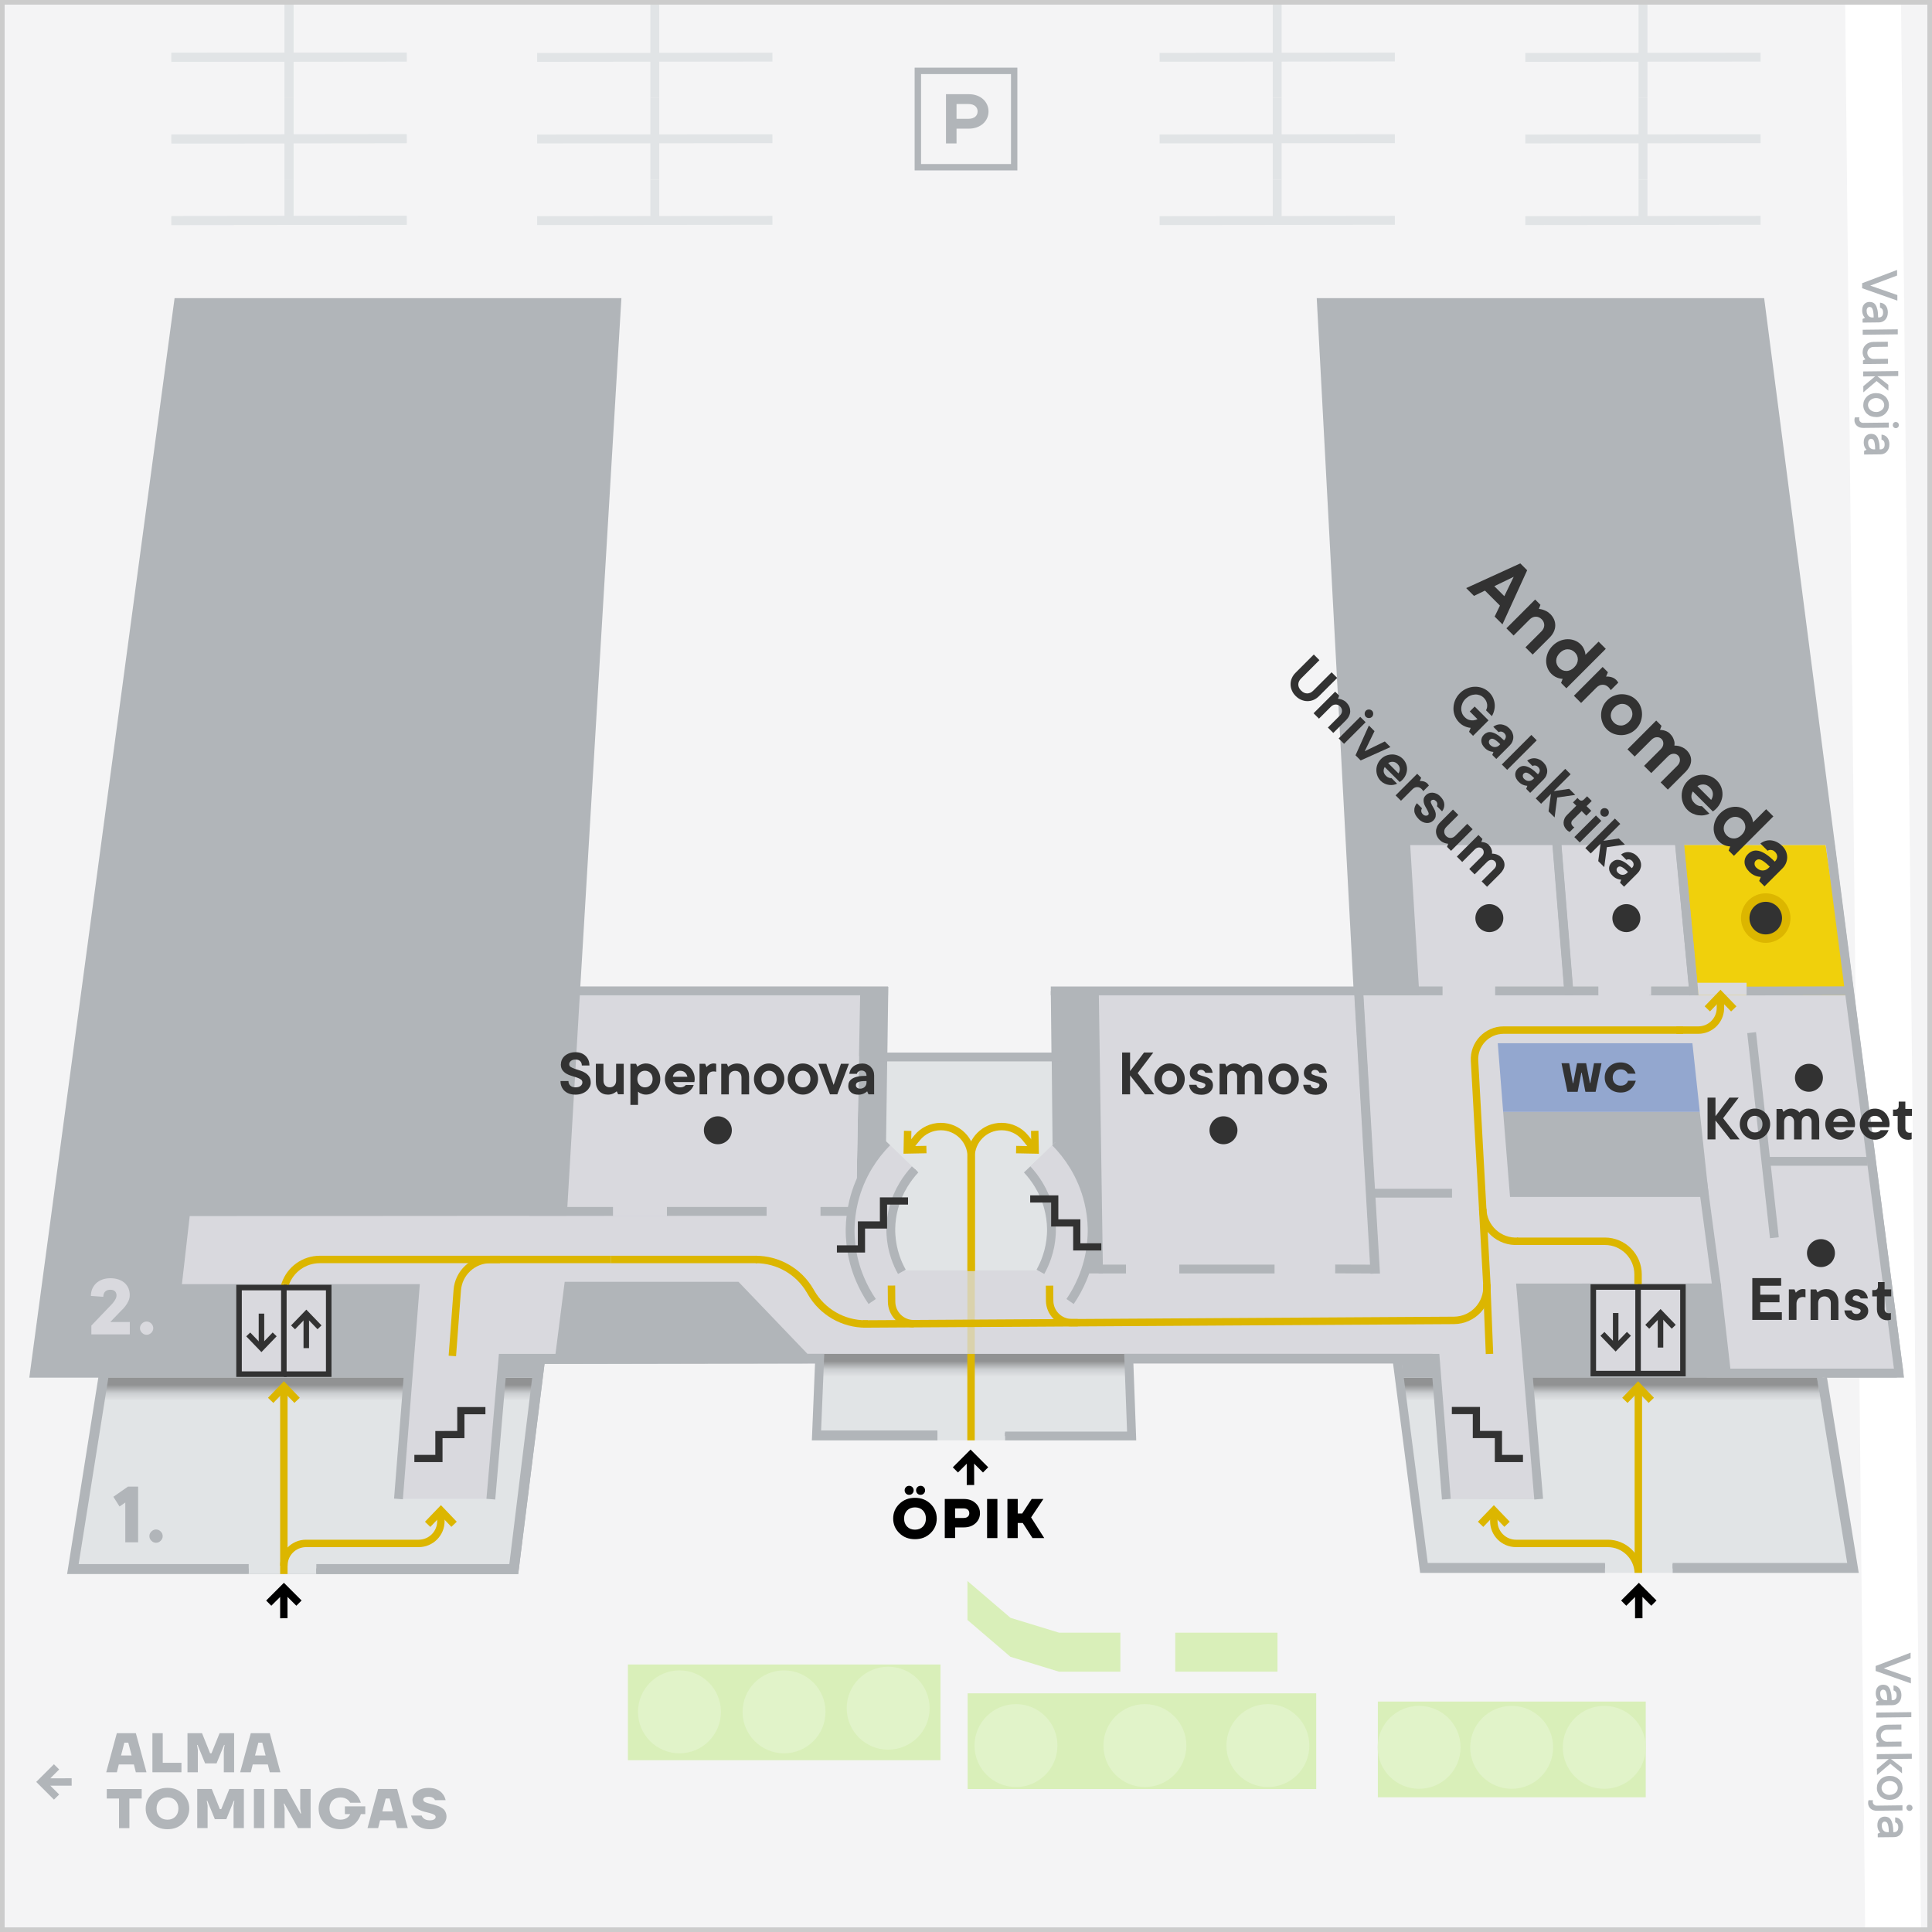 <?xml version="1.0" encoding="UTF-8"?>
<svg xmlns="http://www.w3.org/2000/svg" xmlns:xlink="http://www.w3.org/1999/xlink" viewBox="0 0 416 416">
  <rect x="0" y="0" width="416" height="416" fill="#808080" stroke="none"/>
  <defs>
    <style>
      .cls-1 {
        fill: #e1f3c9;
      }

      .cls-1, .cls-2, .cls-3, .cls-4, .cls-5, .cls-6, .cls-7, .cls-8, .cls-9, .cls-10, .cls-11, .cls-12, .cls-13, .cls-14, .cls-15, .cls-16, .cls-17, .cls-18, .cls-19 {
        stroke-width: 0px;
      }

      .cls-20 {
        stroke-width: 1.55px;
      }

      .cls-20, .cls-2, .cls-21, .cls-22, .cls-23, .cls-24, .cls-25, .cls-26, .cls-27, .cls-28 {
        fill: none;
      }

      .cls-20, .cls-21, .cls-22, .cls-23, .cls-29, .cls-24, .cls-25, .cls-30, .cls-26, .cls-27, .cls-28 {
        stroke-miterlimit: 10;
      }

      .cls-20, .cls-21, .cls-23, .cls-29 {
        stroke: #323232;
      }

      .cls-22, .cls-25 {
        stroke: #dcb600;
        stroke-width: 1.6px;
      }

      .cls-3 {
        fill: #ccc;
      }

      .cls-4 {
        fill: url(#linear-gradient);
      }

      .cls-4, .cls-17, .cls-18 {
        opacity: .46;
      }

      .cls-5 {
        fill: #e1e4e6;
      }

      .cls-31 {
        mix-blend-mode: multiply;
      }

      .cls-23, .cls-29 {
        stroke-width: 1.19px;
      }

      .cls-6 {
        fill: #93a7cf;
      }

      .cls-7 {
        fill: #c3c3c3;
      }

      .cls-8 {
        fill: #323232;
      }

      .cls-9 {
        fill: #dcb600;
      }

      .cls-29, .cls-19 {
        fill: #d9d9de;
      }

      .cls-10 {
        fill: #000;
      }

      .cls-11 {
        fill: #f0d00c;
      }

      .cls-24 {
        stroke: #e1e4e6;
        stroke-width: 1.91px;
      }

      .cls-12 {
        fill: #d9efb9;
      }

      .cls-13 {
        fill: #f4f4f5;
      }

      .cls-14 {
        fill: #9d9d9d;
      }

      .cls-25 {
        opacity: .23;
      }

      .cls-15, .cls-30 {
        fill: #b1b5b9;
      }

      .cls-16 {
        fill: #fff;
        opacity: 0;
      }

      .cls-17 {
        fill: url(#linear-gradient-3);
      }

      .cls-18 {
        fill: url(#linear-gradient-2);
      }

      .cls-32 {
        isolation: isolate;
      }

      .cls-30 {
        stroke: #fff;
        stroke-width: 12.03px;
      }

      .cls-26 {
        stroke-width: 1.9px;
      }

      .cls-26, .cls-27, .cls-28 {
        stroke: #b1b5b9;
      }

      .cls-27 {
        stroke-width: 1.9px;
      }

      .cls-28 {
        stroke-width: 1.9px;
      }
    </style>
    <symbol id="New_Symbol_1" data-name="New Symbol 1" viewBox="0 0 11 11">
      <g>
        <rect class="cls-16" width="11" height="11"/>
        <g>
          <path class="cls-8" d="M.86,3.71h.94l.46,2.5h.05l.48-2.5h1.13l.48,2.5h.05l.46-2.5h.94l-.74,3.58h-1.28l-.46-2.4h-.05l-.46,2.4h-1.28l-.74-3.58Z"/>
          <path class="cls-8" d="M6.81,6.85c-.37-.36-.56-.81-.56-1.35s.19-.99.56-1.35c.37-.36.85-.54,1.43-.54.64,0,1.15.24,1.52.71.16.21.28.45.35.7h-.97c-.05-.11-.11-.19-.19-.27-.18-.18-.42-.27-.7-.27s-.54.09-.72.28c-.18.19-.28.43-.28.74s.09.55.28.74c.18.19.42.28.72.28.32,0,.57-.1.75-.31.08-.09.14-.19.17-.31h.97c-.08.28-.2.52-.36.74-.36.49-.87.74-1.53.74-.58,0-1.06-.18-1.43-.54Z"/>
        </g>
      </g>
    </symbol>
    <symbol id="New_Symbol_3" data-name="New Symbol 3" viewBox="0 0 12 12">
      <g>
        <rect class="cls-16" width="12" height="12"/>
        <polyline class="cls-21" points="10.94 2.67 7.53 2.67 7.53 6 4.47 6 4.47 9.33 1.06 9.33"/>
      </g>
    </symbol>
    <symbol id="põõsas" viewBox="0 0 9.92 9.92">
      <g class="cls-31">
        <circle class="cls-1" cx="4.96" cy="4.96" r="4.96"/>
      </g>
    </symbol>
    <linearGradient id="linear-gradient" x1="209.13" y1="296.46" x2="209.13" y2="289.83" gradientUnits="userSpaceOnUse">
      <stop offset="0" stop-color="#e1e4e6"/>
      <stop offset=".24" stop-color="#b1b5b9"/>
      <stop offset=".51" stop-color="#323232"/>
    </linearGradient>
    <linearGradient id="linear-gradient-2" x1="67.91" y1="301.58" x2="67.91" y2="294.95" xlink:href="#linear-gradient"/>
    <linearGradient id="linear-gradient-3" x1="347.03" y1="301.58" x2="347.03" y2="294.95" xlink:href="#linear-gradient"/>
  </defs>
  <g class="cls-32">
    <g id="BASE">
      <rect class="cls-13" x="0" y="0" width="415.98" height="415.99"/>
      <g>
        <g>
          <g>
            <line class="cls-24" x1="379.09" y1="12.3" x2="328.44" y2="12.36"/>
            <line class="cls-24" x1="353.77" y1="21.08" x2="353.77" y2=".02"/>
          </g>
          <g>
            <line class="cls-24" x1="379.09" y1="29.87" x2="328.44" y2="29.93"/>
            <line class="cls-24" x1="353.77" y1="38.66" x2="353.77" y2="21.08"/>
          </g>
          <g>
            <line class="cls-24" x1="379.09" y1="47.44" x2="328.44" y2="47.5"/>
            <line class="cls-24" x1="353.77" y1="47.44" x2="353.77" y2="38.66"/>
          </g>
        </g>
        <g>
          <g>
            <line class="cls-24" x1="300.34" y1="12.28" x2="249.69" y2="12.34"/>
            <line class="cls-24" x1="275.01" y1="21.07" x2="275.01"/>
          </g>
          <g>
            <line class="cls-24" x1="300.34" y1="29.86" x2="249.69" y2="29.92"/>
            <line class="cls-24" x1="275.01" y1="38.65" x2="275.01" y2="21.07"/>
          </g>
          <g>
            <line class="cls-24" x1="300.34" y1="47.44" x2="249.69" y2="47.5"/>
            <line class="cls-24" x1="275.01" y1="47.44" x2="275.01" y2="38.65"/>
          </g>
        </g>
        <g>
          <g>
            <line class="cls-24" x1="166.32" y1="12.3" x2="115.66" y2="12.36"/>
            <line class="cls-24" x1="140.99" y1="21.08" x2="140.99" y2=".02"/>
          </g>
          <g>
            <line class="cls-24" x1="166.32" y1="29.87" x2="115.66" y2="29.93"/>
            <line class="cls-24" x1="140.99" y1="38.66" x2="140.99" y2="21.08"/>
          </g>
          <g>
            <line class="cls-24" x1="166.32" y1="47.44" x2="115.66" y2="47.5"/>
            <line class="cls-24" x1="140.99" y1="47.44" x2="140.99" y2="38.66"/>
          </g>
        </g>
        <g>
          <g>
            <line class="cls-24" x1="87.57" y1="12.28" x2="36.91" y2="12.34"/>
            <line class="cls-24" x1="62.24" y1="21.07" x2="62.24"/>
          </g>
          <g>
            <line class="cls-24" x1="87.57" y1="29.86" x2="36.91" y2="29.92"/>
            <line class="cls-24" x1="62.24" y1="38.65" x2="62.24" y2="21.07"/>
          </g>
          <g>
            <line class="cls-24" x1="87.57" y1="47.44" x2="36.91" y2="47.5"/>
            <line class="cls-24" x1="62.24" y1="47.44" x2="62.24" y2="38.65"/>
          </g>
        </g>
        <g>
          <g>
            <line class="cls-24" x1="87.56" y1="12.28" x2="36.91" y2="12.34"/>
            <line class="cls-24" x1="62.23" y1="21.07" x2="62.23"/>
          </g>
          <g>
            <line class="cls-24" x1="87.56" y1="29.86" x2="36.91" y2="29.92"/>
            <line class="cls-24" x1="62.23" y1="38.65" x2="62.23" y2="21.07"/>
          </g>
          <g>
            <line class="cls-24" x1="87.56" y1="47.44" x2="36.91" y2="47.5"/>
            <line class="cls-24" x1="62.23" y1="47.44" x2="62.23" y2="38.65"/>
          </g>
        </g>
      </g>
      <g>
        <path class="cls-15" d="M217.69,15.95v19.37h-19.37V15.95h19.37M219.06,14.57h-22.12v22.12h22.12V14.57h0Z"/>
        <path class="cls-15" d="M203.69,20.28h4.92c2.57,0,4.24,1.67,4.24,3.71s-1.67,3.71-4.24,3.71h-2.65v3.18h-2.27v-10.6ZM208.53,25.58c1.29,0,1.97-.68,1.97-1.59s-.68-1.59-1.97-1.59h-2.57v3.18h2.57Z"/>
      </g>
      <line class="cls-30" x1="403.31" y1=".44" x2="407.62" y2="415.53"/>
      <g>
        <path class="cls-15" d="M408.48,58.13v1.2s-5.78,2.17-5.78,2.17l5.84,2.03v1.2s-7.58-2.67-7.58-2.67v-1.08s7.51-2.85,7.51-2.85Z"/>
        <path class="cls-15" d="M406.49,67.29c0,.31-.04.6-.14.86-.1.26-.23.48-.4.67-.17.19-.37.33-.6.44-.23.1-.48.16-.76.16l-3.54.04v-.78s.53-.25.53-.25c-.11-.1-.21-.23-.3-.37-.08-.13-.15-.29-.21-.48-.06-.19-.1-.43-.1-.7,0-.6.14-1.06.43-1.38.29-.32.68-.49,1.16-.49.27,0,.52.05.74.15.22.1.41.28.57.53.16.25.28.59.38,1.02s.14.98.15,1.64h.18c.27,0,.49-.09.65-.27s.24-.43.24-.76c0-.36-.07-.62-.2-.78-.13-.16-.29-.26-.47-.29v-1.08c.47.03.87.22,1.2.59.32.37.49.88.5,1.55ZM401.93,66.93c0,.46.13.81.36,1.06.24.25.52.37.86.37h.29c0-.48-.03-.87-.08-1.17-.05-.29-.11-.53-.19-.69s-.17-.28-.29-.33c-.11-.06-.24-.08-.37-.08-.15,0-.29.08-.41.22-.12.15-.18.36-.18.63Z"/>
        <path class="cls-15" d="M401.08,72.08v-1.08s7.55-.09,7.55-.09v1.08s-7.55.09-7.55.09Z"/>
        <path class="cls-15" d="M401.07,75.81c0-.3.05-.59.16-.85.11-.26.27-.49.47-.69.2-.2.45-.36.73-.47.29-.11.6-.17.94-.18l3.12-.04v1.08s-3.11.04-3.11.04c-.18,0-.35.04-.51.11-.16.07-.3.16-.42.28-.12.12-.21.25-.28.41-.07.15-.1.31-.1.48,0,.18.04.34.11.5.07.16.17.3.29.42.12.12.26.21.42.29.16.07.33.11.52.1l3.12-.04v1.08s-5.39.06-5.39.06v-.78s.53-.25.53-.25c-.12-.1-.22-.23-.3-.37-.08-.13-.15-.29-.21-.48-.06-.19-.1-.43-.1-.7Z"/>
        <path class="cls-15" d="M401.21,83.16l2.55-2.13-2.58.03v-1.08s7.55-.09,7.55-.09v1.08s-4.49.05-4.49.05l2.36,1.84v1.26s-2.53-2.07-2.53-2.07l-2.86,2.43v-1.32Z"/>
        <path class="cls-15" d="M403.99,89.8c-.41,0-.78-.06-1.12-.18s-.63-.31-.88-.54c-.25-.23-.44-.51-.58-.82-.14-.31-.21-.65-.21-1s.06-.7.19-1.01c.13-.31.32-.59.56-.83.24-.24.53-.43.86-.56.33-.13.71-.21,1.12-.21.41,0,.78.06,1.12.18.34.13.63.31.88.54.25.23.44.51.58.82.14.31.21.65.22,1.01,0,.36-.06.7-.19,1.01-.13.31-.32.59-.56.83-.24.24-.53.43-.86.56s-.71.21-1.11.21ZM403.98,88.72c.26,0,.49-.05.7-.13.21-.09.39-.2.55-.34.16-.14.27-.3.36-.49.08-.18.12-.37.12-.56s-.05-.38-.13-.56-.21-.34-.37-.48c-.16-.14-.34-.24-.56-.33-.21-.08-.45-.12-.7-.12-.26,0-.49.05-.7.13-.21.09-.39.2-.55.34-.16.14-.27.3-.36.48s-.12.37-.12.56.05.38.13.56c.09.18.21.34.37.48.16.13.34.24.55.33.21.08.45.12.71.12Z"/>
        <path class="cls-15" d="M406.7,91v1.08s-5.51.06-5.51.06c-.29,0-.55-.04-.78-.12-.23-.08-.42-.2-.59-.35-.16-.15-.29-.33-.38-.53-.09-.2-.14-.42-.14-.67,0-.17.02-.31.05-.43.01-.06.04-.12.06-.17h.96s-.03.06-.03.1c0,.04-.01.08-.02.12,0,.04,0,.08,0,.13,0,.24.08.44.25.6s.36.24.61.23l5.52-.06ZM407.55,91.53c0-.18.06-.34.18-.47.13-.13.28-.2.47-.2.18,0,.34.06.47.19.13.13.19.28.2.47,0,.18-.06.34-.19.47-.12.13-.28.2-.46.2s-.34-.06-.47-.19c-.13-.13-.2-.28-.2-.47Z"/>
        <path class="cls-15" d="M406.82,95.7c0,.31-.04.6-.14.86-.1.26-.23.48-.4.67-.17.19-.37.33-.6.44-.23.1-.48.16-.76.16l-3.54.04v-.78s.53-.25.53-.25c-.11-.1-.22-.23-.3-.37-.08-.13-.15-.29-.21-.48-.06-.19-.1-.43-.1-.7,0-.6.14-1.06.43-1.38.29-.32.68-.49,1.16-.49.27,0,.52.05.74.15.22.1.41.28.57.53.16.25.28.59.38,1.02s.14.98.15,1.64h.18c.27,0,.49-.09.65-.27s.24-.43.24-.76c0-.36-.07-.62-.2-.78-.13-.16-.29-.26-.47-.29v-1.08c.47.03.87.22,1.2.59.33.37.49.88.5,1.55ZM402.25,95.33c0,.46.13.81.36,1.06.24.25.52.37.86.37h.29c0-.48-.03-.87-.08-1.17-.05-.29-.11-.53-.19-.69s-.17-.28-.29-.33c-.11-.06-.24-.08-.37-.08-.15,0-.29.08-.41.22-.12.15-.18.36-.18.63Z"/>
      </g>
      <g>
        <path class="cls-15" d="M411.39,355.87v1.2s-5.78,2.17-5.78,2.17l5.84,2.03v1.2s-7.58-2.67-7.58-2.67v-1.08s7.51-2.86,7.51-2.86Z"/>
        <path class="cls-15" d="M409.41,365.03c0,.31-.04.6-.14.86-.1.26-.23.48-.4.67s-.37.33-.6.44c-.23.1-.48.16-.76.16l-3.54.04v-.78s.53-.25.53-.25c-.11-.1-.21-.23-.3-.37-.08-.13-.15-.29-.21-.48-.06-.19-.1-.43-.1-.7,0-.6.14-1.06.43-1.38.29-.32.68-.49,1.16-.49.27,0,.52.05.74.15.22.1.41.28.57.53s.28.59.38,1.02.14.98.15,1.64h.18c.27,0,.49-.09.65-.27s.24-.43.24-.76c0-.36-.07-.62-.2-.78-.13-.16-.29-.26-.47-.29v-1.08c.47.03.87.22,1.2.59.32.37.49.88.5,1.55ZM404.85,364.67c0,.46.13.81.36,1.06s.52.37.86.36h.29c0-.48-.03-.87-.08-1.17-.05-.29-.11-.52-.19-.69-.08-.17-.17-.28-.29-.33-.11-.05-.24-.08-.37-.08-.15,0-.29.08-.41.22-.12.15-.18.36-.18.63Z"/>
        <path class="cls-15" d="M404.01,369.83v-1.08s7.54-.09,7.54-.09v1.08s-7.54.09-7.54.09Z"/>
        <path class="cls-15" d="M403.99,373.56c0-.3.05-.59.16-.85.11-.26.27-.49.47-.69.2-.2.45-.36.73-.47s.6-.17.94-.18l3.12-.04v1.08s-3.11.04-3.11.04c-.18,0-.36.04-.52.11-.16.07-.3.16-.42.28-.12.12-.21.25-.28.4s-.1.31-.1.48c0,.18.04.34.11.5s.17.3.29.42c.12.12.26.21.42.29.16.07.33.1.52.1l3.12-.04v1.08s-5.39.07-5.39.07v-.78s.53-.25.53-.25c-.11-.1-.21-.23-.3-.37-.08-.13-.15-.29-.21-.48-.06-.19-.1-.43-.1-.7Z"/>
        <path class="cls-15" d="M404.14,380.9l2.55-2.14-2.58.03v-1.08s7.54-.09,7.54-.09v1.08s-4.49.05-4.49.05l2.37,1.83.02,1.26-2.54-2.07-2.85,2.43-.02-1.32Z"/>
        <path class="cls-15" d="M406.92,387.55c-.41,0-.78-.06-1.12-.18-.34-.13-.63-.31-.88-.54-.25-.23-.44-.51-.58-.82s-.21-.65-.21-1.01c0-.36.06-.7.19-1.01.13-.31.32-.59.56-.83.24-.24.53-.43.86-.56.33-.13.71-.21,1.12-.21.41,0,.78.06,1.12.18.34.13.63.31.88.54.25.23.44.5.58.82.14.31.21.65.22,1s-.06.7-.19,1.01c-.13.31-.32.59-.56.83-.24.24-.53.43-.86.56s-.71.21-1.11.21ZM406.91,386.47c.26,0,.49-.05.7-.13.21-.09.39-.2.55-.34.15-.14.27-.3.35-.48.08-.19.12-.37.12-.56,0-.19-.05-.38-.13-.56-.09-.18-.21-.34-.37-.48-.16-.13-.34-.24-.56-.32s-.45-.12-.7-.12c-.26,0-.49.05-.7.13-.21.09-.39.2-.55.34-.16.14-.27.3-.36.49s-.12.37-.12.56c0,.19.05.38.13.56s.21.34.37.48c.16.14.34.24.55.33.21.08.45.12.7.12Z"/>
        <path class="cls-15" d="M409.64,388.74v1.08s-5.51.07-5.51.07c-.29,0-.55-.04-.78-.12s-.42-.2-.59-.35-.29-.33-.38-.53c-.09-.2-.14-.42-.14-.67,0-.17.02-.31.05-.43.01-.06.04-.12.06-.17h.95s-.03.06-.03.1c0,.04-.01.08-.02.12s0,.08,0,.13c0,.24.08.44.25.59s.36.24.61.23l5.52-.07ZM410.48,389.27c0-.18.06-.34.19-.47.12-.13.28-.2.47-.2.18,0,.34.06.47.19.13.13.19.28.2.47s-.06.34-.18.47c-.12.13-.28.2-.46.2s-.34-.06-.47-.19-.2-.28-.2-.47Z"/>
        <path class="cls-15" d="M409.76,393.44c0,.31-.04.6-.14.86-.1.26-.23.48-.4.67-.17.19-.37.33-.6.44-.23.1-.48.16-.76.16l-3.54.04v-.78s.53-.25.53-.25c-.11-.1-.21-.23-.3-.37-.08-.13-.15-.29-.21-.48-.06-.19-.1-.43-.1-.7,0-.6.14-1.06.43-1.38.29-.32.68-.49,1.16-.49.27,0,.52.05.74.15.22.1.41.28.57.53.16.25.28.59.38,1.02.09.43.14.98.15,1.64h.18c.27,0,.49-.09.65-.27s.24-.43.24-.76c0-.36-.07-.62-.2-.78-.13-.16-.29-.26-.47-.29v-1.08c.47.03.87.22,1.2.59.32.37.49.88.5,1.55ZM405.19,393.08c0,.46.13.81.36,1.06s.52.37.86.36h.29c0-.48-.03-.87-.08-1.17-.05-.29-.11-.52-.19-.69s-.17-.28-.29-.33c-.11-.05-.24-.08-.37-.08-.15,0-.29.08-.41.22-.12.15-.18.36-.18.63Z"/>
      </g>
    </g>
    <g id="rohaline">
      <rect class="cls-12" x="259.86" y="344.74" width="8.39" height="22.01" transform="translate(619.81 91.69) rotate(90)"/>
      <polygon class="cls-12" points="208.31 348.81 208.31 340.42 217.58 348.35 228.04 351.55 241.24 351.55 241.24 359.95 228.04 359.95 217.58 356.75 208.31 348.81"/>
      <rect class="cls-12" x="315.21" y="347.85" width="20.61" height="57.68" transform="translate(702.21 51.17) rotate(90)"/>
      <rect class="cls-12" x="235.57" y="337.38" width="20.61" height="75.06" transform="translate(620.79 129.04) rotate(90)"/>
      <rect class="cls-12" x="158.54" y="335.05" width="20.61" height="67.31" transform="translate(537.56 199.86) rotate(90)"/>
      <use width="9.92" height="9.92" transform="translate(200.17 358.88) rotate(90) scale(1.8)" xlink:href="#põõsas"/>
      <use width="9.92" height="9.92" transform="translate(155.23 359.67) rotate(90) scale(1.8)" xlink:href="#põõsas"/>
      <use width="9.92" height="9.92" transform="translate(177.75 359.67) rotate(90) scale(1.8)" xlink:href="#põõsas"/>
      <use width="9.92" height="9.92" transform="translate(227.69 366.93) rotate(90) scale(1.8)" xlink:href="#põõsas"/>
      <use width="9.92" height="9.92" transform="translate(255.45 366.93) rotate(90) scale(1.8)" xlink:href="#põõsas"/>
      <use width="9.92" height="9.92" transform="translate(281.93 366.93) rotate(90) scale(1.8)" xlink:href="#põõsas"/>
      <use width="9.92" height="9.92" transform="translate(314.49 367.31) rotate(90) scale(1.8)" xlink:href="#põõsas"/>
      <use width="9.92" height="9.92" transform="translate(334.42 367.31) rotate(90) scale(1.8)" xlink:href="#põõsas"/>
      <use width="9.92" height="9.92" transform="translate(354.36 367.31) rotate(90) scale(1.8)" xlink:href="#põõsas"/>
    </g>
    <g id="BUILD_BASE" data-name="BUILD BASE">
      <polygon class="cls-15" points="37.59 64.2 6.31 296.64 21.17 296.64 14.45 338.92 111.58 338.92 117.25 293.66 175.73 293.6 175.08 309.21 243.67 309.2 243.09 293.6 300.88 293.6 306.62 337.73 399.11 337.73 392.43 296.64 409.98 296.64 379.86 64.2 283.52 64.2 291.47 213.39 226.26 213.39 226.41 227.39 191.06 227.39 191.27 212.48 124.95 212.48 133.8 64.2 37.59 64.2"/>
      <path class="cls-5" d="M197.27,252.53c-.89.94-1.5,1.71-2.23,2.91-.91,1.5-1.59,3.11-2.03,4.8-.38,1.46-.59,2.91-.6,4.31,0,.43,0,.86.03,1.28.09,1.58.4,3.15.91,4.66.36,1.07.82,2.1,1.37,3.08l-.17.09h29.06c.55-.99,1.01-2.03,1.38-3.1.52-1.53.83-3.12.93-4.73.02-.43.04-.86.03-1.3-.02-1.42-.23-2.89-.61-4.37-.45-1.71-1.14-3.34-2.06-4.87-.74-1.22-1.19-2.52-2.09-3.47l5.45-5.11-.2-20.06h-35.38l-.29,20.32h0l6.06,5.15.45.43Z"/>
    </g>
    <g id="ROOMS">
      <path class="cls-5" d="M184.45,254.8l.5-27.41h-.48l-.97,30.24c.27-.96.58-1.9.95-2.83Z"/>
      <polygon class="cls-14" points="241.9 293.6 242.42 308.01 216.41 308.01 216.41 308.61 216.41 309.2 243.67 309.2 243.09 293.6 242.5 293.6 241.9 293.6"/>
      <g>
        <polygon class="cls-5" points="68.11 337.73 110.51 337.73 116.06 293.66 107.33 293.66 104.82 322.62 86.24 322.65 88.38 296.64 22.37 296.64 15.82 337.73 53.55 337.73 53.55 338.33 53.55 338.92 68.11 338.92 68.11 338.33 68.11 337.73"/>
        <polygon class="cls-5" points="360.15 336.54 397.74 336.54 391.23 296.64 380.94 296.64 374.7 296.64 374.63 296.64 373.58 296.64 373.58 296.64 329.09 296.65 331.32 322.13 311.88 322.22 309.36 293.6 300.89 293.6 306.5 336.54 345.59 336.54 345.59 337.14 345.59 338.67 360.15 338.67 360.15 337.14 360.15 336.54"/>
        <polygon class="cls-5" points="216.4 308.51 243.36 308.51 242.83 291.53 174.35 291.53 176.17 293.34 175.69 308.01 201.84 308.01 201.84 308.61 201.84 310.14 216.4 310.14 216.4 308.61 216.4 308.51"/>
        <polygon class="cls-4" points="242.41 297.74 242.38 291.53 175.85 291.53 176.63 297.74 242.41 297.74"/>
        <polygon class="cls-18" points="115.12 302.87 115.08 296.65 22.41 296.65 20.7 302.87 115.12 302.87"/>
        <polygon class="cls-17" points="392.25 302.87 391.23 296.65 301.82 296.65 301.82 302.87 392.25 302.87"/>
      </g>
      <polygon class="cls-7" points="283.52 64.2 289.09 163.97 289.09 163.97 283.52 64.2"/>
      <polygon class="cls-19" points="39.64 276.35 39.66 276.35 41.3 261.91 41.3 261.91 39.64 276.35"/>
      <polygon class="cls-15" points="125.09 276.07 125.17 274.73 121.77 274.73 120.75 292.47 120.08 292.47 119.82 292.47 117.38 292.47 116.78 292.47 116.18 292.47 109.36 292.47 109.36 292.47 106.36 292.47 105.92 292.47 105.92 292.47 105.91 292.55 105.83 293.6 105.82 293.66 107.02 293.66 116.06 293.66 110.51 337.73 68.11 337.73 68.11 338.33 68.11 338.92 111.58 338.92 117.25 293.66 123.9 293.66 124.08 293.66 176.38 293.55 159.03 276.02 125.09 276.07"/>
      <polygon class="cls-14" points="348.09 239.41 326.42 239.41 328.22 262.45 371.23 262.45 368.76 239.41 348.27 239.41 348.09 239.41"/>
      <polygon class="cls-6" points="348.09 239.41 348.27 239.41 368.76 239.41 367.17 224.63 346.89 224.63 346.71 224.63 325.26 224.63 326.42 239.41 348.09 239.41"/>
      <path class="cls-14" d="M193.34,270.48c-.51-1.51-.82-3.08-.91-4.66-.03-.42-.04-.85-.03-1.28.02-1.4.22-2.85.6-4.31.44-1.68,1.12-3.3,2.03-4.8.72-1.2,1.54-2.28,2.44-3.23l-.45-.43-.41-.39c-.95,1.01-1.82,2.16-2.59,3.43-.97,1.6-1.69,3.32-2.16,5.11-.41,1.55-.62,3.1-.64,4.6,0,.46,0,.92.03,1.37.1,1.68.43,3.36.97,4.97.33.96.74,1.89,1.21,2.79.08.16.16.33.24.49l.52-.29.35-.2.17-.09c-.55-.98-1-2.01-1.37-3.08Z"/>
      <polygon class="cls-14" points="249.3 274.81 249.29 275.11 249.28 276 277.7 276 277.72 275.11 277.72 274.81 277.73 274.22 249.3 274.22 249.3 274.81"/>
      <polygon class="cls-7" points="330.25 322.75 329.6 318.34 327.87 296.59 327.63 293.6 327.55 292.48 327.54 292.4 327.84 292.4 327.82 292.19 309.99 292.19 310.01 292.39 310.46 292.39 310.46 292.42 310.55 293.6 310.63 294.6 310.79 296.58 312.72 320.79 313.06 322.66 330.25 322.75"/>
      <g>
        <path class="cls-2" d="M232.73,276s.01-.02.02-.04c.07-.15.14-.29.21-.43l-3.93-.62,3.71,1.09Z"/>
        <path class="cls-19" d="M330.9,322.81l-3.42-45.48,42.16-.02,2.1,18.34h36.7l-14.78-113.69h-91.46l1.85,31.35-13.02.02-54.44.02.9,60.84h-4.33s1.21-4.45,1.44-6.49c.12-1.11.19-2.23.17-3.38-.04-1.99-.3-3.93-.75-5.79-.67-2.78-1.78-5.4-3.24-7.79-1.12-1.82-2.03-3.31-3.53-4.83l-6.06,5.87c.96,1.01,1.89,1.53,2.67,2.81.98,1.62,1.72,3.36,2.19,5.18.41,1.57.63,3.14.65,4.66,0,.47,0,.93-.03,1.39-.1,1.71-.43,3.4-.99,5.04-.32.94-.72,1.84-1.18,2.72,0,.02-31.5-.02-31.51,0l-2.18-9.81c.07-1.28,1.06-1.06,1.4-2.38.47-1.79,1.18-4.38,2.14-5.97.77-1.27,1.73-2.66,2.68-3.66l-6.05-5.85c-1.47,1.49-2.79,3.52-3.88,5.29-1.45,2.36-2.52,4.93-3.17,7.61-.24.97-.41,1.95-.53,2.94l-142.55.1-1.76,15.38,50.27.21-3.58,45.29h19.57l2.46-29.65,11.57.23,2.21-17.31h37.42l14.85,15.51h134.55l3.03,31.27h19.44Z"/>
      </g>
      <polygon class="cls-15" points="345.33 239.41 323.66 239.41 325.14 257.73 367.96 257.73 366 239.41 345.51 239.41 345.33 239.41"/>
      <polygon class="cls-15" points="305.42 293.34 301.82 293.34 302.07 296.65 309.18 296.65 308.86 293.34 305.45 293.34 305.42 293.34"/>
      <polygon class="cls-15" points="112.05 293.26 108.45 293.26 108.69 296.65 115.81 296.65 115.48 293.26 112.08 293.26 112.05 293.26"/>
      <polygon class="cls-6" points="345.33 239.41 345.51 239.41 366 239.41 364.41 224.63 344.13 224.63 343.96 224.63 322.5 224.63 323.66 239.41 345.33 239.41"/>
      <polygon class="cls-19" points="122.05 261.82 124.95 212.48 185.24 212.48 184.32 261.82 122.05 261.82"/>
      <polygon class="cls-11" points="365.01 214.27 362.41 181.96 393.09 181.98 397.86 214.27 365.01 214.27"/>
      <g>
        <line class="cls-27" x1="364.75" y1="214.26" x2="361.61" y2="181.2"/>
        <polyline class="cls-27" points="335.21 181.2 337.81 213.36 321.94 213.36"/>
        <polyline class="cls-27" points="302.65 181.2 304.61 213.36 226.26 213.36"/>
        <line class="cls-27" x1="228.67" y1="227.59" x2="189.49" y2="227.59"/>
        <line class="cls-27" x1="377.16" y1="222.35" x2="382.06" y2="266.51"/>
        <line class="cls-27" x1="402.14" y1="250.06" x2="380.2" y2="250.06"/>
        <line class="cls-27" x1="312.65" y1="256.92" x2="294.59" y2="256.92"/>
        <line class="cls-27" x1="310.61" y1="213.36" x2="294.59" y2="213.36"/>
        <line class="cls-27" x1="296.06" y1="274.22" x2="292.51" y2="213.36"/>
        <polyline class="cls-27" points="22.55 295.52 15.82 337.73 53.55 337.73"/>
        <polyline class="cls-27" points="201.85 309.2 175.8 309.2 176.49 292.47 173.97 292.47 108.3 292.47 105.69 322.8"/>
        <polyline class="cls-27" points="68.11 337.73 110.51 337.73 116.06 292.47"/>
        <polyline class="cls-27" points="216.41 309.2 243.67 309.2 243.05 292.47 309.04 292.47 311.43 322.81"/>
        <polyline class="cls-27" points="300.88 293.34 306.62 337.73 345.59 337.73"/>
        <polyline class="cls-27" points="360.15 337.73 399.11 337.73 392.43 296.64"/>
        <line class="cls-27" x1="408.89" y1="295.7" x2="394" y2="181.2"/>
        <line class="cls-27" x1="191.21" y1="213.36" x2="123.72" y2="213.36"/>
        <g>
          <path class="cls-27" d="M194.19,273.85c-.56-1.01-1.04-2.07-1.41-3.18-.52-1.53-.84-3.14-.94-4.81-.03-.44-.04-.88-.03-1.33.02-1.54.25-3.03.62-4.45.46-1.76,1.17-3.42,2.1-4.95.72-1.19,1.56-2.31,2.51-3.33"/>
          <path class="cls-27" d="M190.98,245.93c-1.5,1.52-2.82,3.2-3.94,5.02-1.46,2.38-2.57,5-3.24,7.79-.45,1.86-.71,3.8-.75,5.79-.02,1.14.05,2.27.17,3.38.28,2.63.95,5.14,1.95,7.5.72,1.7,1.59,3.32,2.63,4.83"/>
        </g>
        <g>
          <path class="cls-27" d="M224.02,273.85c.56-1.01,1.04-2.07,1.41-3.18.52-1.53.84-3.14.94-4.81.03-.44.04-.88.03-1.33-.02-1.54-.25-3.03-.62-4.45-.46-1.76-1.17-3.42-2.1-4.95-.72-1.19-1.56-2.31-2.51-3.33"/>
          <path class="cls-27" d="M227.23,245.93c1.5,1.52,2.82,3.2,3.94,5.02,1.46,2.38,2.57,5,3.24,7.79.45,1.86.71,3.8.75,5.79.02,1.14-.05,2.27-.17,3.38-.28,2.63-.95,5.14-1.95,7.5-.72,1.7-1.59,3.32-2.63,4.83"/>
        </g>
        <polyline class="cls-27" points="85.8 322.75 89.37 277.45 29.85 277.45"/>
        <line class="cls-27" x1="291.75" y1="213.36" x2="304.61" y2="213.36"/>
        <line class="cls-27" x1="132.03" y1="260.84" x2="113.97" y2="260.84"/>
        <line class="cls-27" x1="165.07" y1="260.84" x2="143.59" y2="260.84"/>
        <line class="cls-27" x1="183.89" y1="260.84" x2="176.63" y2="260.84"/>
        <polyline class="cls-27" points="355.07 213.36 364.7 213.36 361.56 181.2"/>
        <polyline class="cls-27" points="335.16 181.2 337.76 213.36 344.2 213.36"/>
        <line class="cls-26" x1="369.67" y1="277.31" x2="366.63" y2="254.55"/>
        <line class="cls-28" x1="376" y1="213.39" x2="397.77" y2="213.33"/>
      </g>
      <polyline class="cls-27" points="331.31 322.8 327.48 277.33 369.64 277.31 371.74 295.65 408.44 295.65"/>
      <g>
        <path class="cls-15" d="M29.74,320.09v12h-2.76v-8.57l-1.24.86-1.33-2.09,3.14-2.19h2.19Z"/>
        <path class="cls-15" d="M32.17,330.76c0-.38.14-.71.43-1,.29-.29.62-.43,1-.43s.71.14,1,.43.43.62.43,1-.14.71-.43,1c-.29.29-.62.43-1,.43s-.71-.14-1-.43-.43-.62-.43-1Z"/>
      </g>
      <g>
        <path class="cls-19" d="M27.95,284.65v2.67h-8.28v-1.9l4.38-4.57c.19-.2.36-.41.51-.63.14-.18.26-.38.37-.61.11-.23.16-.45.16-.67,0-.38-.11-.68-.34-.9-.23-.22-.56-.33-.99-.33-.48,0-.86.13-1.12.4s-.4.64-.4,1.12l-2.67-.19c0-.55.1-1.05.29-1.51.2-.46.48-.87.84-1.21.36-.34.8-.61,1.31-.8.51-.19,1.1-.29,1.74-.29s1.25.09,1.77.27c.52.18.96.43,1.32.75.36.32.63.71.82,1.15.18.44.28.93.28,1.45,0,.46-.1.89-.29,1.3-.2.41-.42.78-.66,1.09-.28.37-.6.71-.95,1.03l-2.29,2.38h4.19Z"/>
        <path class="cls-19" d="M30.14,285.98c0-.38.14-.71.43-1,.29-.29.62-.43,1-.43s.71.14,1,.43.43.62.43,1-.14.71-.43,1c-.29.29-.62.43-1,.43s-.71-.14-1-.43-.43-.62-.43-1Z"/>
      </g>
      <rect class="cls-19" x="132.03" y="259.15" width="11.56" height="2.67"/>
      <rect class="cls-19" x="274.37" y="272.32" width="13.06" height="2.67"/>
      <rect class="cls-19" x="165.07" y="259.15" width="11.56" height="2.67"/>
      <rect class="cls-19" x="242.38" y="272.32" width="11.56" height="2.67"/>
      <polyline class="cls-27" points="287.5 273.23 296.13 273.26 292.57 213.36"/>
      <line class="cls-27" x1="274.44" y1="273.25" x2="253.93" y2="273.25"/>
      <line class="cls-27" x1="242.45" y1="273.25" x2="236.57" y2="273.25"/>
      <rect class="cls-19" x="344.2" y="211.61" width="11.32" height="2.67"/>
      <polygon class="cls-19" points="376.07 214.27 365.72 214.27 365.49 211.61 376.07 211.61 376.07 214.27"/>
    </g>
    <g id="text">
      <g>
        <path class="cls-8" d="M120.78,229.14c0-.34.07-.67.22-.99.15-.31.36-.59.63-.82.27-.23.6-.42.99-.56s.82-.21,1.31-.21c.45,0,.85.07,1.22.21.37.14.68.34.95.6.27.26.47.56.61.91.14.35.21.73.21,1.14h-1.64c0-.4-.12-.71-.36-.94-.24-.23-.57-.34-1-.34s-.76.11-1,.31c-.24.21-.36.44-.36.69,0,.27.11.47.34.61.23.14.51.27.86.39s.72.23,1.12.36c.41.12.78.29,1.12.5.34.21.63.48.86.82s.34.78.34,1.32c0,.32-.08.64-.24.94s-.38.58-.66.82c-.29.24-.63.44-1.04.58-.4.15-.85.22-1.35.22s-.96-.07-1.35-.21c-.4-.14-.73-.35-1.01-.61-.28-.26-.49-.57-.64-.93-.15-.36-.22-.75-.22-1.18h1.71c0,.4.13.73.4.98.27.25.63.38,1.1.38.5,0,.88-.11,1.13-.32.25-.21.37-.46.37-.75s-.11-.49-.34-.64-.51-.29-.86-.41-.72-.24-1.12-.35c-.41-.11-.78-.27-1.12-.47s-.63-.46-.86-.78c-.23-.32-.34-.74-.34-1.26Z"/>
        <path class="cls-8" d="M130.94,235.7c-.39,0-.75-.06-1.07-.19-.32-.13-.6-.31-.84-.56-.23-.24-.41-.54-.54-.88s-.19-.73-.19-1.16v-3.86h1.64v3.64c0,.43.13.77.38,1.04.25.26.58.39.98.39s.73-.13.98-.39c.25-.26.38-.61.38-1.04v-3.64h1.64v6.57h-1.21l-.29-.64c-.16.13-.34.25-.53.36-.16.1-.36.18-.59.25-.23.07-.48.11-.74.11Z"/>
        <path class="cls-8" d="M139.1,228.99c.41,0,.8.08,1.17.25.37.17.7.4.98.7.28.3.5.65.67,1.06.17.41.25.86.25,1.34s-.08.93-.25,1.34c-.17.41-.39.76-.67,1.06-.28.3-.61.53-.98.7-.37.17-.76.25-1.17.25-.28,0-.52-.03-.72-.1s-.38-.14-.54-.21c-.17-.09-.32-.2-.46-.33v2.86h-1.64v-8.86h1.21l.29.64c.14-.13.31-.25.5-.36.16-.09.36-.17.59-.24s.49-.11.77-.11ZM137.24,232.34c0,.54.16.98.47,1.3.31.32.71.49,1.17.49s.86-.16,1.17-.49c.31-.32.47-.76.47-1.3s-.16-.98-.47-1.3c-.31-.32-.71-.49-1.17-.49s-.86.16-1.17.49c-.31.32-.47.76-.47,1.3Z"/>
        <path class="cls-8" d="M149.37,233.63c-.09.25-.22.5-.39.74-.18.25-.39.47-.64.66-.25.2-.54.35-.86.48-.32.12-.67.19-1.04.19-.45,0-.87-.09-1.26-.26-.4-.18-.74-.42-1.04-.72s-.54-.66-.71-1.06c-.18-.4-.26-.84-.26-1.31s.09-.9.26-1.31c.18-.4.42-.76.71-1.06.3-.3.65-.54,1.04-.72.39-.18.82-.26,1.26-.26s.83.08,1.21.24.71.39,1,.69c.29.29.51.65.68,1.06.17.41.25.87.25,1.36,0,.08,0,.15-.01.22,0,.07-.02.14-.03.21,0,.08-.02.15-.03.21h-4.57c.08.32.24.59.49.81.25.22.58.33,1.01.33.22,0,.4-.02.55-.07s.27-.1.38-.17c.11-.08.21-.16.29-.26h1.71ZM146.44,230.56c-.43,0-.78.12-1.05.37-.27.25-.45.55-.52.92h3.14c-.08-.36-.25-.67-.52-.92-.27-.25-.62-.37-1.05-.37Z"/>
        <path class="cls-8" d="M153.71,228.99c.08,0,.14,0,.2.01.06,0,.11.02.16.03s.09.02.14.03v1.71s-.1-.02-.16-.03c-.05,0-.11-.02-.18-.03-.07,0-.15-.01-.24-.01-.4,0-.73.13-.98.39-.25.26-.38.61-.38,1.04v3.5h-1.64v-6.57h1.21l.29.71c.11-.14.25-.27.42-.39.13-.11.3-.2.49-.28.2-.08.42-.12.66-.12Z"/>
        <path class="cls-8" d="M158.66,228.99c.39,0,.75.06,1.07.19.32.13.6.31.84.56s.41.54.54.88c.13.34.19.73.19,1.16v3.86h-1.64v-3.64c0-.43-.13-.77-.38-1.04-.25-.26-.58-.39-.98-.39s-.73.13-.98.39c-.25.26-.38.61-.38,1.04v3.64h-1.64v-6.57h1.21l.29.64c.16-.13.34-.25.53-.36.16-.09.35-.17.58-.24s.47-.11.75-.11Z"/>
        <path class="cls-8" d="M168.88,232.34c0,.47-.09.9-.26,1.31-.18.41-.41.76-.71,1.06-.3.3-.65.54-1.04.72-.4.18-.82.26-1.26.26s-.87-.09-1.26-.26c-.4-.18-.74-.42-1.04-.72s-.54-.66-.71-1.06c-.18-.4-.26-.84-.26-1.31s.09-.9.26-1.31c.18-.4.42-.76.71-1.06.3-.3.65-.54,1.04-.72.39-.18.82-.26,1.26-.26s.87.09,1.26.26c.39.18.74.42,1.04.72.3.31.54.66.71,1.06.18.41.26.84.26,1.31ZM163.95,232.34c0,.54.16.98.47,1.3.31.32.7.49,1.17.49s.86-.16,1.17-.49c.31-.32.47-.76.47-1.3s-.16-.98-.47-1.3c-.31-.32-.71-.49-1.17-.49s-.86.16-1.17.49c-.31.32-.47.76-.47,1.3Z"/>
        <path class="cls-8" d="M176.15,232.34c0,.47-.09.9-.26,1.31-.18.41-.41.76-.71,1.06-.3.3-.65.54-1.04.72-.4.18-.82.26-1.26.26s-.87-.09-1.26-.26c-.4-.18-.74-.42-1.04-.72s-.54-.66-.71-1.06c-.18-.4-.26-.84-.26-1.31s.09-.9.26-1.31c.18-.4.42-.76.71-1.06.3-.3.65-.54,1.04-.72.39-.18.82-.26,1.26-.26s.87.09,1.26.26c.39.18.74.42,1.04.72.3.31.54.66.71,1.06.18.41.26.84.26,1.31ZM171.22,232.34c0,.54.16.98.47,1.3.31.32.7.49,1.17.49s.86-.16,1.17-.49c.31-.32.47-.76.47-1.3s-.16-.98-.47-1.3c-.31-.32-.71-.49-1.17-.49s-.86.16-1.17.49c-.31.32-.47.76-.47,1.3Z"/>
        <path class="cls-8" d="M182.79,229.06l-2.5,6.57h-1.57l-2.5-6.57h1.71l1.57,4.54,1.57-4.54h1.71Z"/>
        <path class="cls-8" d="M185.65,228.99c.37,0,.71.06,1.03.19.31.13.59.31.81.54s.41.5.54.81c.13.31.19.66.19,1.03v4.07h-1.21l-.29-.64c-.15.13-.32.25-.5.36-.16.1-.36.18-.59.25-.23.07-.49.11-.77.11-.71,0-1.26-.17-1.64-.52s-.57-.79-.57-1.33c0-.32.06-.62.19-.89.13-.27.35-.5.65-.7s.71-.35,1.21-.46c.5-.11,1.13-.16,1.88-.16,0-.36-.1-.64-.29-.84-.2-.2-.46-.3-.78-.3-.22,0-.39.04-.52.11-.13.08-.23.16-.31.24-.09.1-.14.22-.17.36h-1.64c.04-.3.13-.59.26-.86s.33-.5.56-.7c.24-.2.52-.36.85-.48.33-.12.7-.18,1.11-.18ZM185.15,234.42c.43,0,.77-.13,1.04-.38.26-.25.39-.58.39-.98v-.29c-.49,0-.88.02-1.17.06s-.53.11-.69.19c-.17.08-.28.18-.34.29-.06.11-.09.24-.09.39,0,.18.08.35.24.49.16.15.37.22.61.22Z"/>
      </g>
      <g>
        <path class="cls-8" d="M246.54,235.63l-3.21-4.07v4.07h-1.71v-9h1.71v4l3-4h2l-3.36,4.43,3.57,4.57h-2Z"/>
        <path class="cls-8" d="M255.1,232.34c0,.47-.09.9-.26,1.31-.18.41-.41.76-.71,1.06-.3.3-.65.54-1.04.72-.4.18-.82.26-1.26.26s-.87-.09-1.26-.26c-.4-.18-.74-.42-1.04-.72s-.54-.66-.71-1.06c-.18-.4-.26-.84-.26-1.31s.09-.9.26-1.31c.18-.4.42-.76.71-1.06.3-.3.65-.54,1.04-.72.39-.18.82-.26,1.26-.26s.87.09,1.26.26c.39.18.74.42,1.04.72.3.31.54.66.71,1.06.18.41.26.84.26,1.31ZM250.17,232.34c0,.54.16.98.47,1.3.31.32.7.49,1.17.49s.86-.16,1.17-.49c.31-.32.47-.76.47-1.3s-.16-.98-.47-1.3c-.31-.32-.71-.49-1.17-.49s-.86.16-1.17.49c-.31.32-.47.76-.47,1.3Z"/>
        <path class="cls-8" d="M257.62,233.56c.04.22.14.41.31.56.17.15.4.23.69.23s.51-.07.68-.22c.17-.15.25-.31.25-.49,0-.15-.08-.27-.25-.36-.17-.08-.37-.16-.62-.24-.25-.07-.52-.15-.81-.22-.29-.08-.56-.19-.81-.33-.25-.15-.45-.34-.62-.57-.17-.23-.25-.54-.25-.92,0-.27.05-.52.16-.76.11-.24.27-.45.48-.64.21-.18.46-.33.74-.44.29-.11.61-.16.97-.16.79,0,1.4.19,1.82.57.42.38.67.86.75,1.43h-1.57c-.04-.14-.14-.29-.31-.43s-.37-.21-.62-.21-.44.06-.58.19c-.14.12-.21.28-.21.46,0,.15.08.27.25.36.17.08.37.16.62.24.25.07.52.15.81.23.29.08.56.2.81.35.25.15.46.35.62.59.17.24.25.56.25.95,0,.27-.06.52-.17.76s-.28.46-.49.64c-.21.18-.46.33-.76.44s-.64.16-1.01.16c-.86,0-1.51-.2-1.95-.59-.44-.39-.7-.91-.76-1.56h1.57Z"/>
        <path class="cls-8" d="M265.66,228.99c.33,0,.62.04.86.14s.43.19.59.29c.17.12.31.27.41.43.15-.16.33-.3.53-.43.17-.1.38-.2.61-.29s.5-.14.79-.14c.71,0,1.29.23,1.71.69s.64,1.13.64,2.03v3.93h-1.64v-3.79c0-.4-.11-.71-.32-.94s-.46-.34-.75-.34-.54.11-.75.34-.32.54-.32.94v3.79h-1.64v-3.79c0-.4-.11-.71-.32-.94-.21-.23-.46-.34-.75-.34s-.54.11-.75.34c-.21.23-.32.54-.32.94v3.79h-1.64v-6.57h1.21l.29.64c.13-.13.28-.25.44-.36.13-.09.29-.17.49-.24s.41-.11.64-.11Z"/>
        <path class="cls-8" d="M279.66,232.34c0,.47-.09.9-.26,1.31-.18.41-.41.76-.71,1.06-.3.3-.65.54-1.04.72-.4.18-.82.26-1.26.26s-.87-.09-1.26-.26c-.4-.18-.74-.42-1.04-.72s-.54-.66-.71-1.06c-.18-.4-.26-.84-.26-1.31s.09-.9.26-1.31c.18-.4.42-.76.71-1.06.3-.3.65-.54,1.04-.72.39-.18.82-.26,1.26-.26s.87.09,1.26.26c.39.18.74.42,1.04.72.3.31.54.66.71,1.06.18.41.26.84.26,1.31ZM274.73,232.34c0,.54.16.98.47,1.3.31.32.7.49,1.17.49s.86-.16,1.17-.49c.31-.32.47-.76.47-1.3s-.16-.98-.47-1.3c-.31-.32-.71-.49-1.17-.49s-.86.16-1.17.49c-.31.32-.47.76-.47,1.3Z"/>
        <path class="cls-8" d="M282.18,233.56c.04.22.14.41.31.56.17.15.4.23.69.23s.51-.07.68-.22c.17-.15.25-.31.25-.49,0-.15-.08-.27-.25-.36-.17-.08-.37-.16-.62-.24-.25-.07-.52-.15-.81-.22-.29-.08-.56-.19-.81-.33-.25-.15-.45-.34-.62-.57-.17-.23-.25-.54-.25-.92,0-.27.05-.52.16-.76.11-.24.27-.45.48-.64.21-.18.46-.33.74-.44.29-.11.61-.16.97-.16.79,0,1.4.19,1.82.57.42.38.67.86.75,1.43h-1.57c-.04-.14-.14-.29-.31-.43s-.37-.21-.62-.21-.44.06-.58.19c-.14.12-.21.28-.21.46,0,.15.08.27.25.36.17.08.37.16.62.24.25.07.52.15.81.23.29.08.56.2.81.35.25.15.46.35.62.59.17.24.25.56.25.95,0,.27-.06.52-.17.76s-.28.46-.49.64c-.21.18-.46.33-.76.44s-.64.16-1.01.16c-.86,0-1.51-.2-1.95-.59-.44-.39-.7-.91-.76-1.56h1.57Z"/>
      </g>
      <g>
        <path class="cls-8" d="M317.38,128.31l-1.68-1.68,11.65-5.32,1.48,1.48-5.32,11.65-1.68-1.68,1.14-2.36-3.23-3.23-2.36,1.14ZM323.91,128.37l2.02-4.17-4.17,2.02,2.16,2.16Z"/>
        <path class="cls-8" d="M333.79,132.19c.37.37.64.77.83,1.19.18.43.27.86.26,1.31,0,.45-.11.89-.32,1.34-.2.44-.5.87-.91,1.27l-3.64,3.64-1.55-1.55,3.43-3.43c.4-.4.61-.85.62-1.33,0-.48-.17-.92-.55-1.29s-.81-.56-1.29-.55c-.48,0-.93.22-1.33.62l-3.43,3.43-1.55-1.55,6.19-6.2,1.14,1.14-.34.88c.28.03.56.08.83.16.23.07.49.18.78.32.28.14.55.34.81.6Z"/>
        <path class="cls-8" d="M334.05,145.1c-.39-.39-.68-.83-.87-1.34-.19-.51-.28-1.04-.26-1.58.02-.55.14-1.09.37-1.64.23-.54.57-1.04,1.03-1.5.46-.46.96-.8,1.5-1.03.54-.23,1.09-.35,1.64-.37.55-.02,1.08.07,1.58.26.51.19.95.48,1.34.87.25.25.44.51.57.77.13.26.23.51.3.72.07.25.12.49.13.73l2.83-2.83,1.55,1.55-8.49,8.49-1.14-1.15.34-.88c-.27-.02-.54-.06-.81-.13-.24-.06-.5-.17-.79-.32-.28-.15-.56-.36-.83-.63ZM338.96,143.69c.51-.51.77-1.07.78-1.67s-.21-1.12-.65-1.56c-.44-.44-.96-.66-1.56-.65-.6,0-1.16.27-1.67.78s-.77,1.07-.78,1.67c0,.6.21,1.12.65,1.56.44.44.96.66,1.56.65.6,0,1.16-.27,1.67-.78Z"/>
        <path class="cls-8" d="M348.05,146.45c.07.07.13.14.17.2s.08.12.12.17c.04.05.07.11.11.16l-1.62,1.62c-.04-.05-.08-.11-.12-.18-.04-.05-.08-.12-.14-.19-.06-.08-.13-.16-.21-.24-.38-.38-.81-.56-1.29-.55-.49,0-.93.22-1.33.62l-3.3,3.3-1.55-1.55,6.19-6.2,1.14,1.14-.4.94c.24-.03.49-.02.75.03.22.03.47.09.73.2.26.11.51.28.74.51Z"/>
        <path class="cls-8" d="M352.25,156.98c-.44.44-.93.77-1.48.98-.55.22-1.11.33-1.68.33-.57,0-1.12-.1-1.66-.3-.54-.21-1.02-.52-1.44-.94s-.74-.9-.94-1.44c-.21-.54-.31-1.09-.3-1.66,0-.57.11-1.13.33-1.68.21-.55.54-1.04.98-1.48s.93-.77,1.48-.98c.55-.22,1.11-.33,1.68-.33s1.12.1,1.66.3c.54.21,1.02.52,1.44.94s.74.9.94,1.44c.21.54.31,1.09.3,1.66,0,.57-.12,1.13-.33,1.68s-.54,1.04-.98,1.48ZM347.61,152.34c-.51.51-.77,1.07-.78,1.67,0,.6.21,1.12.65,1.56.44.44.96.66,1.56.65.6,0,1.16-.27,1.67-.78s.77-1.07.78-1.67c0-.6-.21-1.12-.65-1.56-.44-.44-.96-.66-1.56-.65-.6,0-1.16.27-1.67.78Z"/>
        <path class="cls-8" d="M359.58,157.98c.31.31.54.63.68.94s.23.59.28.83c.04.28.04.54-.01.79.3,0,.6.02.9.09.26.06.55.16.86.3.31.14.6.34.87.61.67.67,1,1.43.97,2.26-.03.83-.46,1.67-1.31,2.52l-3.7,3.7-1.55-1.55,3.57-3.57c.38-.38.57-.77.58-1.19.01-.42-.11-.76-.38-1.03s-.61-.4-1.03-.38c-.42.01-.81.21-1.19.59l-3.57,3.57-1.55-1.55,3.57-3.57c.38-.38.57-.77.58-1.19.01-.42-.11-.76-.38-1.03s-.61-.4-1.03-.38c-.42.01-.81.21-1.19.59l-3.57,3.57-1.55-1.55,6.19-6.2,1.14,1.14-.33.88c.25,0,.5.03.75.08.21.04.44.12.69.23.25.11.49.27.71.5Z"/>
        <path class="cls-8" d="M368.05,175.2c-.31.15-.67.26-1.07.33-.4.07-.81.07-1.23.02-.42-.05-.84-.17-1.26-.36-.42-.18-.8-.45-1.15-.8-.42-.42-.74-.9-.94-1.44-.21-.54-.31-1.09-.3-1.66,0-.57.11-1.13.33-1.68.21-.55.54-1.04.98-1.48s.93-.77,1.48-.98c.55-.22,1.11-.33,1.68-.33.57,0,1.12.1,1.66.3.54.21,1.02.52,1.44.94.4.4.71.86.92,1.37.21.51.3,1.04.3,1.59,0,.55-.13,1.1-.36,1.64-.23.55-.58,1.06-1.05,1.52-.07.07-.15.14-.22.2-.08.06-.15.11-.22.17-.08.06-.16.12-.23.17l-4.31-4.31c-.23.38-.34.79-.31,1.23.03.44.24.86.65,1.27.21.21.4.36.58.45.18.09.36.16.52.19.18.04.35.04.51.03l1.62,1.62ZM368.18,169.55c-.4-.4-.85-.62-1.34-.64-.49-.02-.94.1-1.35.37l2.96,2.96c.27-.41.39-.86.37-1.35-.02-.49-.24-.94-.64-1.34Z"/>
        <path class="cls-8" d="M370.12,181.18c-.39-.39-.68-.83-.87-1.34-.19-.51-.28-1.04-.26-1.58.02-.55.14-1.09.37-1.64.23-.54.57-1.04,1.03-1.5s.96-.8,1.5-1.03c.54-.23,1.09-.35,1.64-.37s1.08.07,1.58.26c.51.19.95.48,1.34.87.25.25.44.51.57.77.13.26.23.51.3.72.07.25.12.49.14.73l2.83-2.83,1.55,1.55-8.49,8.49-1.14-1.14.34-.88c-.27-.02-.54-.06-.81-.13-.24-.06-.5-.17-.79-.32-.28-.15-.56-.36-.83-.63ZM375.03,179.76c.51-.51.77-1.07.78-1.67,0-.6-.21-1.12-.65-1.56-.44-.44-.96-.66-1.56-.65s-1.16.27-1.67.78-.77,1.07-.78,1.67c0,.6.21,1.12.65,1.56.44.44.96.66,1.56.65.6,0,1.16-.27,1.67-.78Z"/>
        <path class="cls-8" d="M383.77,182.17c.35.35.61.73.79,1.15.17.42.26.84.26,1.27,0,.43-.09.86-.26,1.27-.18.42-.44.8-.79,1.15l-3.84,3.84-1.14-1.15.34-.88c-.27-.02-.54-.06-.81-.13-.24-.06-.5-.17-.79-.32-.28-.15-.56-.36-.83-.62-.67-.67-1.03-1.35-1.06-2.04-.03-.69.21-1.29.72-1.8.31-.31.65-.53,1.02-.66.38-.13.8-.15,1.27-.05.47.1,1,.34,1.57.71.58.37,1.22.91,1.93,1.62.34-.34.51-.7.52-1.07,0-.37-.15-.71-.45-1.02-.21-.21-.41-.33-.6-.38-.19-.05-.37-.07-.52-.06-.18.02-.35.08-.5.18l-1.55-1.55c.32-.25.68-.44,1.06-.56.38-.12.78-.16,1.19-.13.41.04.83.15,1.25.35.42.2.83.49,1.21.88ZM378.18,186.82c.4.4.85.61,1.33.62.48,0,.92-.17,1.29-.55l.27-.27c-.46-.46-.85-.81-1.17-1.04-.32-.24-.6-.4-.83-.48-.23-.08-.43-.09-.59-.04-.16.05-.31.15-.45.28-.17.17-.25.4-.24.69.01.29.14.55.37.79Z"/>
      </g>
      <g>
        <path class="cls-8" d="M280.16,148.7c.4.4.84.61,1.31.61.47,0,.91-.2,1.31-.61l3.94-3.94,1.21,1.21-3.94,3.94c-.36.36-.75.62-1.17.8s-.86.26-1.31.26c-.45,0-.89-.1-1.32-.28-.43-.18-.83-.46-1.2-.82s-.64-.76-.82-1.2c-.19-.43-.28-.88-.28-1.32,0-.45.08-.88.26-1.31.18-.42.44-.81.8-1.17l3.94-3.94,1.21,1.21-3.94,3.94c-.4.4-.61.84-.61,1.31,0,.47.2.91.61,1.31Z"/>
        <path class="cls-8" d="M289.91,151.27c.28.28.48.57.62.89.14.32.2.65.2.98,0,.34-.09.67-.24,1-.15.33-.38.65-.68.95l-2.73,2.73-1.16-1.16,2.58-2.58c.3-.3.46-.64.46-1,0-.36-.13-.69-.41-.97s-.61-.42-.97-.41c-.36,0-.7.16-1,.46l-2.58,2.58-1.16-1.16,4.65-4.65.86.86-.25.66c.21.02.42.06.63.12.17.05.37.13.58.24s.42.25.61.45Z"/>
        <path class="cls-8" d="M289.4,160.16l-1.16-1.16,4.65-4.65,1.16,1.16-4.65,4.65ZM294.1,154.35c-.18-.18-.26-.39-.26-.66s.09-.48.26-.66c.17-.17.39-.26.66-.26.26,0,.48.09.66.26.18.17.26.39.26.66,0,.26-.09.48-.26.66-.18.17-.39.26-.66.26s-.48-.09-.66-.26Z"/>
        <path class="cls-8" d="M299.39,160.86l-6.41,2.88-1.11-1.11,2.88-6.41,1.21,1.21-2.1,4.32,4.32-2.1,1.21,1.21Z"/>
        <path class="cls-8" d="M300.82,168.75c-.24.11-.5.2-.8.25-.3.05-.61.05-.92.01-.32-.04-.63-.13-.94-.27-.31-.14-.6-.34-.86-.6-.32-.32-.55-.68-.71-1.08-.16-.4-.23-.82-.23-1.25s.08-.85.25-1.26.41-.78.74-1.11.7-.58,1.11-.74c.41-.16.83-.24,1.26-.25s.84.07,1.25.23c.4.15.76.39,1.08.71.3.3.53.65.69,1.03.15.38.23.78.22,1.19,0,.41-.1.82-.27,1.23-.17.41-.44.79-.79,1.14-.05.05-.11.1-.17.15-.06.04-.11.09-.17.13-.06.05-.12.09-.17.13l-3.23-3.23c-.18.28-.25.59-.23.92.02.33.18.65.48.95.16.15.3.27.44.34.14.07.27.12.39.15.13.03.26.03.38.02l1.21,1.21ZM300.92,164.51c-.3-.3-.64-.46-1-.48-.37-.02-.71.08-1.02.28l2.22,2.22c.2-.31.29-.65.28-1.01-.02-.37-.18-.7-.48-1Z"/>
        <path class="cls-8" d="M307.37,168.74c.05.05.1.11.13.15.03.05.06.09.09.13.03.04.05.08.08.12l-1.21,1.21s-.06-.08-.09-.13c-.03-.04-.06-.09-.11-.15-.04-.06-.1-.12-.16-.18-.28-.28-.6-.42-.97-.41-.36,0-.7.16-1,.47l-2.47,2.47-1.16-1.16,4.65-4.65.86.86-.3.71c.18-.02.37-.01.57.02.17.02.35.07.54.15.19.08.38.21.56.38Z"/>
        <path class="cls-8" d="M306.2,174.04c-.13.18-.19.39-.17.62.01.23.12.44.32.65.2.2.41.31.64.32.22.01.4-.04.53-.17.11-.11.13-.25.08-.43-.06-.18-.15-.38-.27-.61-.12-.23-.26-.47-.41-.73-.15-.26-.26-.53-.33-.81-.07-.28-.08-.56-.04-.84.05-.28.21-.56.48-.83.19-.19.41-.33.66-.42.25-.09.51-.13.79-.11.28.02.55.09.83.22.28.12.55.31.8.57.56.56.85,1.12.88,1.69.03.57-.13,1.08-.48,1.54l-1.11-1.11c.07-.13.1-.3.08-.52-.02-.22-.11-.42-.29-.59-.18-.17-.36-.27-.54-.28-.18,0-.34.05-.47.18-.11.11-.13.25-.08.43.06.18.15.38.27.61.12.22.26.47.41.73.15.26.26.54.32.82.07.28.07.57.02.86-.05.29-.22.57-.5.85-.19.19-.41.33-.66.42-.25.09-.52.13-.79.11-.28-.02-.56-.1-.85-.23-.29-.14-.57-.33-.83-.6-.61-.61-.93-1.21-.96-1.79-.04-.59.15-1.14.56-1.64l1.11,1.11Z"/>
        <path class="cls-8" d="M310.02,180.88c-.28-.28-.48-.57-.62-.89-.14-.32-.2-.65-.2-.99,0-.34.09-.67.24-1.01.15-.33.38-.65.68-.95l2.73-2.73,1.16,1.16-2.58,2.58c-.3.3-.46.64-.46,1,0,.36.13.69.41.97.28.28.61.42.97.41.36,0,.7-.16,1-.46l2.58-2.58,1.16,1.16-4.65,4.65-.86-.86.25-.66c-.21-.02-.42-.06-.63-.12-.18-.05-.38-.13-.59-.24-.21-.11-.41-.26-.6-.45Z"/>
        <path class="cls-8" d="M320.53,181.9c.24.24.41.47.51.7.1.23.17.44.21.62.03.21.03.41,0,.59.22,0,.45.02.68.07.2.05.41.12.64.23s.45.26.65.46c.5.5.75,1.07.73,1.7-.02.63-.35,1.25-.98,1.89l-2.78,2.78-1.16-1.16,2.68-2.68c.28-.28.43-.58.44-.89.01-.31-.08-.57-.29-.77-.2-.2-.46-.3-.77-.29-.31.01-.61.16-.89.44l-2.68,2.68-1.16-1.16,2.68-2.68c.28-.28.43-.58.44-.89,0-.31-.09-.57-.29-.77-.2-.2-.46-.3-.77-.29-.31.01-.61.16-.89.44l-2.68,2.68-1.16-1.16,4.65-4.65.86.86-.25.66c.19,0,.38.02.57.06.15.03.33.09.51.17.19.08.37.21.54.37Z"/>
      </g>
      <g>
        <path class="cls-8" d="M315.57,150.46c-.3.3-.53.63-.68.99-.15.35-.24.71-.25,1.06-.02.35.04.69.16,1.02.12.33.32.62.57.87.32.32.64.52.96.61.33.09.62.12.89.1.32-.03.62-.12.92-.25l-1.67-1.67,1.06-1.06,2.98,2.98-3.33,3.33-.86-.86.35-.86c-.28-.02-.55-.07-.83-.16-.24-.07-.5-.19-.79-.34-.29-.15-.58-.37-.86-.66-.42-.42-.73-.9-.94-1.43-.21-.54-.31-1.09-.29-1.67s.13-1.14.36-1.69.57-1.06,1.03-1.52c.45-.45.96-.79,1.52-1.02.56-.23,1.12-.35,1.7-.36s1.13.08,1.67.29c.54.21,1.02.52,1.43.94.36.36.64.76.83,1.2.19.44.3.88.34,1.33.04.45,0,.89-.11,1.34-.11.45-.28.86-.5,1.23l-1.26-1.26c.1-.18.17-.38.22-.6.04-.22.05-.45.02-.68-.03-.24-.1-.47-.21-.71-.11-.24-.28-.47-.49-.68-.25-.26-.55-.45-.87-.57-.33-.12-.67-.18-1.02-.16s-.71.1-1.06.25c-.35.15-.68.38-.99.68Z"/>
        <path class="cls-8" d="M325.06,156.91c.26.26.46.55.59.86.13.31.2.63.2.96s-.07.64-.2.95c-.13.31-.33.6-.59.86l-2.88,2.88-.86-.86.25-.66c-.2-.01-.41-.05-.61-.1-.18-.05-.38-.13-.59-.24-.21-.11-.42-.27-.62-.47-.5-.5-.77-1.01-.79-1.53-.02-.52.16-.96.54-1.35.23-.23.49-.39.77-.5.28-.1.6-.11.96-.03.35.08.75.25,1.18.53.43.28.91.68,1.44,1.21.25-.26.38-.52.39-.8s-.11-.53-.34-.76c-.16-.16-.31-.25-.45-.29-.14-.04-.27-.05-.39-.05-.13.01-.26.06-.37.13l-1.16-1.16c.24-.19.51-.33.79-.42.29-.09.58-.12.89-.1.31.03.62.12.94.26.32.15.62.37.91.66ZM320.87,160.4c.3.3.64.46,1,.46.36,0,.69-.13.97-.41l.2-.2c-.34-.34-.63-.6-.87-.78-.24-.18-.45-.3-.62-.36-.18-.06-.32-.07-.45-.03-.12.04-.23.11-.33.21-.13.13-.19.3-.18.52.01.22.1.42.28.59Z"/>
        <path class="cls-8" d="M324.53,165.77l-1.16-1.16,6.36-6.36,1.16,1.16-6.36,6.36Z"/>
        <path class="cls-8" d="M332.36,164.21c.26.26.46.55.59.86.13.31.2.63.2.96s-.07.64-.2.95c-.13.31-.33.6-.59.86l-2.88,2.88-.86-.86.25-.66c-.2-.01-.41-.05-.61-.1-.18-.05-.38-.13-.59-.24-.21-.11-.42-.27-.62-.47-.5-.5-.77-1.01-.79-1.53-.02-.52.16-.96.54-1.35.23-.23.48-.39.77-.5.28-.1.6-.11.96-.03.35.08.75.25,1.18.53.43.28.91.68,1.44,1.21.25-.26.38-.52.39-.8,0-.28-.11-.53-.34-.76-.16-.16-.31-.25-.45-.29s-.27-.05-.39-.05c-.13.01-.26.06-.37.13l-1.16-1.16c.24-.19.51-.33.79-.42.29-.09.58-.12.89-.1.31.03.62.11.94.26.32.15.62.37.91.66ZM328.17,167.7c.3.3.64.46,1,.46.36,0,.69-.13.97-.41l.2-.2c-.34-.34-.63-.6-.87-.78-.24-.18-.45-.3-.62-.36-.18-.06-.32-.07-.45-.03-.12.04-.23.11-.33.21-.13.13-.19.3-.18.52.01.22.1.42.28.59Z"/>
        <path class="cls-8" d="M333.44,174.69l.51-3.74-2.12,2.12-1.16-1.16,6.36-6.36,1.16,1.16-3.64,3.64,3.33-.5,1.31,1.31-3.89.56-.56,4.29-1.31-1.31Z"/>
        <path class="cls-8" d="M341.72,171.45l1.01,1.01-1.11,1.11,1.01,1.01-1.06,1.06-1.01-1.01-1.92,1.92c-.2.2-.3.42-.3.66,0,.24.1.45.3.66.05.05.1.1.14.13.04.03.07.06.11.08.03.02.07.04.11.05l-1.01,1.01c-.07-.03-.14-.06-.21-.11-.15-.08-.29-.2-.44-.34-.23-.23-.4-.48-.51-.75-.12-.27-.17-.55-.16-.83.01-.29.08-.57.2-.85.12-.28.31-.55.57-.8l1.97-1.97-.71-.71.96-.96.3.3c.37.37.74.37,1.11,0l.66-.66Z"/>
        <path class="cls-8" d="M340.15,181.4l-1.16-1.16,4.65-4.65,1.16,1.16-4.65,4.65ZM344.84,175.59c-.18-.18-.26-.39-.26-.66,0-.26.09-.48.26-.66s.39-.26.66-.26c.26,0,.48.09.66.26.18.17.26.39.26.66,0,.26-.09.48-.26.66s-.39.26-.66.26-.48-.09-.66-.26Z"/>
        <path class="cls-8" d="M344.14,185.39l.5-3.74-2.12,2.12-1.16-1.16,6.36-6.36,1.16,1.16-3.64,3.64,3.33-.5,1.31,1.31-3.89.56-.56,4.29-1.31-1.31Z"/>
        <path class="cls-8" d="M352.57,184.42c.26.26.46.55.59.86.13.31.2.63.2.96,0,.32-.07.64-.2.95-.13.31-.33.6-.59.86l-2.88,2.88-.86-.86.25-.66c-.2-.01-.41-.05-.61-.1-.18-.05-.38-.13-.59-.24-.21-.11-.42-.27-.62-.47-.5-.5-.77-1.01-.79-1.53-.02-.52.16-.96.54-1.35.23-.23.48-.39.77-.5.28-.1.6-.11.96-.03.35.08.75.25,1.18.53.43.28.91.68,1.44,1.21.26-.26.39-.52.39-.8,0-.28-.11-.53-.34-.76-.16-.16-.31-.25-.45-.29s-.27-.05-.39-.05c-.13.01-.26.06-.37.13l-1.16-1.16c.24-.19.51-.33.79-.42.29-.09.58-.12.89-.1.31.03.62.11.94.26.32.15.62.37.91.66ZM348.37,187.91c.3.3.64.46,1,.46.36,0,.69-.13.97-.41l.2-.2c-.34-.34-.64-.6-.87-.78-.24-.18-.45-.3-.62-.36-.18-.06-.32-.07-.45-.03-.12.04-.23.11-.33.21-.13.13-.19.3-.18.52.01.22.1.42.28.59Z"/>
      </g>
      <g>
        <path class="cls-15" d="M22.87,381.61l2.29-8.42h4.09l2.29,8.42h-2.29l-.42-1.68h-3.25l-.42,1.68h-2.29ZM26.05,378h2.29l-.72-2.77h-.84l-.72,2.77Z"/>
        <path class="cls-15" d="M32.82,381.61v-8.42h2.22v6.38h4.03v2.04h-6.25Z"/>
        <path class="cls-15" d="M40.37,381.61v-8.42h3.13l1.74,4.33h.3l1.74-4.33h3.13v8.42h-2.22v-4.81l.18-1.08h-.12l-1.62,3.97h-2.47l-1.62-3.97h-.12l.18,1.08v4.81h-2.22Z"/>
        <path class="cls-15" d="M51.71,381.61l2.29-8.42h4.09l2.29,8.42h-2.29l-.42-1.68h-3.25l-.42,1.68h-2.29ZM54.9,378h2.29l-.72-2.77h-.84l-.72,2.77Z"/>
        <path class="cls-15" d="M22.99,387.26v-2.04h7.52v2.04h-2.65v6.38h-2.23v-6.38h-2.65Z"/>
        <path class="cls-15" d="M32.7,392.57c-.89-.87-1.33-1.92-1.33-3.15s.44-2.28,1.33-3.15,2.01-1.31,3.36-1.31,2.48.44,3.36,1.31c.89.87,1.33,1.92,1.33,3.15s-.44,2.28-1.33,3.15c-.89.87-2.01,1.3-3.36,1.3s-2.48-.43-3.36-1.3ZM34.36,387.68c-.43.44-.65,1.02-.65,1.74s.22,1.3.65,1.74,1,.66,1.7.66,1.26-.22,1.7-.66c.43-.44.65-1.02.65-1.74s-.22-1.3-.65-1.74c-.43-.44-1-.66-1.7-.66s-1.26.22-1.7.66Z"/>
        <path class="cls-15" d="M42.47,393.63v-8.42h3.13l1.74,4.33h.3l1.74-4.33h3.13v8.42h-2.22v-4.81l.18-1.08h-.12l-1.62,3.97h-2.47l-1.62-3.97h-.12l.18,1.08v4.81h-2.22Z"/>
        <path class="cls-15" d="M54.67,393.63v-8.42h2.22v8.42h-2.22Z"/>
        <path class="cls-15" d="M59.05,393.63v-8.42h2.71l2.95,5.29h.12l-.18-1.08v-4.21h2.23v8.42h-2.71l-2.95-5.29h-.12l.18,1.08v4.21h-2.22Z"/>
        <path class="cls-15" d="M69.93,392.61c-.88-.85-1.32-1.91-1.32-3.18s.44-2.34,1.32-3.18,2-1.27,3.37-1.27c1.52,0,2.71.53,3.57,1.6.38.47.65,1,.82,1.59h-2.29c-.11-.22-.26-.41-.44-.57-.43-.38-.99-.58-1.66-.58s-1.26.22-1.7.66-.65,1.02-.65,1.74.22,1.3.65,1.74,1,.66,1.7.66,1.25-.2,1.68-.6c.19-.19.33-.39.42-.6h-1.14v-1.68h4.39v1.68h-.95c-.19.61-.48,1.15-.87,1.62-.87,1.08-2.05,1.62-3.54,1.62-1.37,0-2.5-.42-3.37-1.27Z"/>
        <path class="cls-15" d="M79.13,393.63l2.29-8.42h4.09l2.29,8.42h-2.29l-.42-1.68h-3.25l-.42,1.68h-2.29ZM82.32,390.03h2.29l-.72-2.77h-.84l-.72,2.77Z"/>
        <path class="cls-15" d="M88.5,390.93h2.29c.07.2.18.37.33.52.34.34.81.51,1.42.51.42,0,.74-.07.95-.21.21-.14.31-.31.31-.52,0-.09-.02-.17-.07-.25-.04-.08-.12-.15-.22-.21-.1-.06-.2-.12-.29-.16-.1-.04-.23-.09-.42-.14-.18-.05-.33-.09-.45-.13-.12-.03-.29-.08-.52-.13-.23-.06-.4-.1-.52-.13-.76-.21-1.37-.5-1.82-.87-.45-.37-.68-.9-.68-1.59,0-.73.31-1.35.94-1.87.63-.52,1.48-.78,2.54-.78,1.36,0,2.38.44,3.05,1.32.3.39.5.83.61,1.32h-2.29c-.05-.13-.13-.25-.24-.36-.26-.24-.64-.36-1.14-.36-.39,0-.68.06-.87.17s-.28.26-.28.43c0,.22.13.4.4.54.27.13.66.26,1.19.38.3.07.52.13.66.16.13.04.34.1.64.19.29.09.51.18.67.26.15.08.33.19.55.33.21.14.37.29.48.45s.21.35.29.57.13.47.13.73c0,.77-.32,1.42-.95,1.96s-1.52.81-2.66.81c-1.43,0-2.53-.49-3.3-1.47-.33-.43-.57-.92-.73-1.48Z"/>
      </g>
      <g>
        <path class="cls-10" d="M193.65,330.12c-.89-.87-1.33-1.92-1.33-3.15s.44-2.28,1.33-3.15,2.01-1.31,3.36-1.31,2.48.44,3.36,1.31c.89.87,1.33,1.92,1.33,3.15s-.44,2.28-1.33,3.15c-.89.87-2.01,1.3-3.36,1.3s-2.48-.43-3.36-1.3ZM195.32,325.23c-.43.44-.65,1.02-.65,1.74s.22,1.3.65,1.74,1,.66,1.7.66,1.26-.22,1.7-.66c.43-.44.65-1.02.65-1.74s-.22-1.3-.65-1.74c-.43-.44-1-.66-1.7-.66s-1.26.22-1.7.66ZM195.07,321.59c-.18-.18-.28-.41-.28-.69s.09-.5.28-.69.41-.28.69-.28.5.09.69.28c.18.18.28.41.28.69s-.09.5-.28.69c-.18.18-.41.28-.69.28s-.5-.09-.69-.28ZM197.53,321.59c-.18-.18-.28-.41-.28-.69s.09-.5.28-.69.41-.28.69-.28.5.09.69.28c.18.18.28.41.28.69s-.09.5-.28.69c-.18.18-.41.28-.69.28s-.5-.09-.69-.28Z"/>
        <path class="cls-10" d="M203.43,331.18v-8.42h4.09c1.04,0,1.88.29,2.52.88.65.59.97,1.32.97,2.18s-.32,1.59-.97,2.18c-.65.59-1.49.88-2.52.88h-1.86v2.29h-2.22ZM205.65,326.85h1.8c.42,0,.73-.09.94-.28.21-.18.32-.43.32-.75s-.11-.56-.32-.75c-.21-.18-.53-.28-.94-.28h-1.8v2.04Z"/>
        <path class="cls-10" d="M212.54,331.18v-8.42h2.22v8.42h-2.22Z"/>
        <path class="cls-10" d="M216.92,331.18v-8.42h2.22v3.13h.96l2.04-3.13h2.53l-2.65,3.97,2.83,4.45h-2.53l-2.1-3.25h-1.08v3.25h-2.22Z"/>
      </g>
      <g>
        <path class="cls-8" d="M383.67,282.56v1.64h-6.36v-9h6.21v1.64h-4.5v1.93h4.14v1.64h-4.14v2.14h4.64Z"/>
        <path class="cls-8" d="M388.26,277.56c.08,0,.14,0,.2.01.06,0,.11.02.16.03s.09.02.14.03v1.71s-.1-.02-.16-.03c-.05,0-.11-.02-.18-.03-.07,0-.15-.01-.24-.01-.4,0-.73.13-.98.39-.25.26-.38.61-.38,1.04v3.5h-1.64v-6.57h1.21l.29.71c.11-.14.25-.27.42-.39.13-.1.3-.2.49-.28.2-.08.42-.12.66-.12Z"/>
        <path class="cls-8" d="M393.21,277.56c.39,0,.75.06,1.07.19.32.13.6.31.84.56s.41.54.54.88c.13.34.19.73.19,1.16v3.86h-1.64v-3.64c0-.43-.13-.77-.38-1.04-.25-.26-.58-.39-.98-.39s-.73.13-.98.39c-.25.26-.38.61-.38,1.04v3.64h-1.64v-6.57h1.21l.29.64c.16-.13.34-.25.53-.36.16-.09.35-.17.58-.24s.47-.11.75-.11Z"/>
        <path class="cls-8" d="M398.71,282.14c.04.22.14.41.31.56.17.15.4.23.69.23s.51-.07.68-.22c.17-.15.25-.31.25-.49,0-.15-.08-.27-.25-.36-.17-.08-.37-.16-.62-.24-.25-.07-.52-.14-.81-.22-.29-.08-.56-.19-.81-.33-.25-.15-.45-.34-.62-.57-.17-.23-.25-.54-.25-.92,0-.27.05-.52.16-.76.11-.24.27-.45.48-.64.21-.18.46-.33.74-.44.29-.11.61-.16.97-.16.79,0,1.4.19,1.82.57.42.38.67.86.75,1.43h-1.57c-.04-.14-.14-.29-.31-.43s-.37-.21-.62-.21-.44.06-.58.19c-.14.12-.21.28-.21.46,0,.15.08.27.25.36.17.08.37.16.62.24.25.07.52.15.81.23.29.08.56.2.81.35.25.15.46.35.62.59.17.24.25.56.25.95,0,.27-.06.52-.17.76s-.28.46-.49.64c-.21.18-.46.33-.76.44s-.64.16-1.01.16c-.86,0-1.51-.2-1.95-.59-.44-.39-.7-.91-.76-1.56h1.57Z"/>
        <path class="cls-8" d="M404.36,276.06h1.43v1.57h1.43v1.5h-1.43v2.71c0,.29.08.51.25.68.17.17.39.25.68.25.08,0,.14,0,.19,0,.05,0,.09-.01.13-.02s.08-.02.11-.04v1.43c-.07.03-.14.05-.23.07-.16.05-.35.07-.56.07-.32,0-.62-.05-.89-.16-.27-.11-.5-.27-.7-.48-.2-.21-.35-.46-.46-.74-.11-.29-.17-.61-.17-.97v-2.79h-1v-1.36h.43c.52,0,.79-.26.79-.79v-.93Z"/>
      </g>
      <g>
        <path class="cls-8" d="M372.59,245.34l-3.21-4.07v4.07h-1.71v-9h1.71v4l3-4h2l-3.36,4.43,3.57,4.57h-2Z"/>
        <path class="cls-8" d="M381.15,242.05c0,.47-.09.9-.26,1.31-.18.41-.41.76-.71,1.06-.3.3-.65.54-1.04.72-.4.18-.82.26-1.26.26s-.87-.09-1.26-.26c-.4-.18-.74-.42-1.04-.72s-.54-.66-.71-1.06c-.18-.4-.26-.84-.26-1.31s.09-.9.26-1.31c.18-.4.42-.76.71-1.06.3-.3.65-.54,1.04-.72.39-.18.82-.26,1.26-.26s.87.09,1.26.26c.39.18.74.42,1.04.72.3.31.54.66.71,1.06.18.41.26.84.26,1.31ZM376.22,242.05c0,.54.16.98.47,1.3.31.32.7.49,1.17.49s.86-.16,1.17-.49c.31-.32.47-.76.47-1.3s-.16-.98-.47-1.3c-.31-.32-.71-.49-1.17-.49s-.86.16-1.17.49c-.31.32-.47.76-.47,1.3Z"/>
        <path class="cls-8" d="M385.58,238.7c.33,0,.62.05.86.14.24.09.43.19.59.29.17.12.31.27.41.43.15-.16.33-.3.53-.43.17-.1.38-.2.61-.29.24-.09.5-.14.79-.14.71,0,1.29.23,1.71.69s.64,1.13.64,2.03v3.93h-1.64v-3.79c0-.4-.11-.71-.32-.94-.21-.23-.46-.34-.75-.34s-.54.11-.75.34-.32.54-.32.94v3.79h-1.64v-3.79c0-.4-.11-.71-.32-.94-.21-.23-.46-.34-.75-.34s-.54.11-.75.34c-.21.23-.32.54-.32.94v3.79h-1.64v-6.57h1.21l.29.64c.13-.13.28-.25.44-.36.13-.09.29-.17.49-.24s.41-.11.64-.11Z"/>
        <path class="cls-8" d="M399.22,243.34c-.09.25-.22.5-.39.74-.18.25-.39.47-.64.66-.25.2-.54.35-.86.48-.32.12-.67.19-1.04.19-.45,0-.87-.09-1.26-.26-.4-.18-.74-.42-1.04-.72s-.54-.66-.71-1.06c-.18-.4-.26-.84-.26-1.31s.09-.9.26-1.31c.18-.4.42-.76.71-1.06.3-.3.65-.54,1.04-.72.39-.18.82-.26,1.26-.26s.83.08,1.21.24.71.39,1,.69c.29.29.51.65.68,1.06.17.41.25.87.25,1.36,0,.08,0,.15-.01.22,0,.07-.02.14-.03.21,0,.08-.02.15-.03.21h-4.57c.08.32.24.59.49.81.25.22.58.33,1.01.33.22,0,.4-.02.55-.07s.27-.1.38-.17c.11-.08.21-.16.29-.26h1.71ZM396.29,240.27c-.43,0-.78.12-1.05.37-.27.25-.45.55-.52.92h3.14c-.08-.36-.25-.67-.52-.92-.27-.25-.62-.37-1.05-.37Z"/>
        <path class="cls-8" d="M406.65,243.34c-.09.25-.22.5-.39.74-.18.25-.39.47-.64.66-.25.2-.54.35-.86.48-.32.12-.67.19-1.04.19-.45,0-.87-.09-1.26-.26-.4-.18-.74-.42-1.04-.72s-.54-.66-.71-1.06c-.18-.4-.26-.84-.26-1.31s.09-.9.26-1.31c.18-.4.42-.76.71-1.06.3-.3.65-.54,1.04-.72.39-.18.82-.26,1.26-.26s.83.08,1.21.24.71.39,1,.69c.29.29.51.65.68,1.06.17.41.25.87.25,1.36,0,.08,0,.15-.01.22,0,.07-.02.14-.03.21,0,.08-.02.15-.03.21h-4.57c.08.32.24.59.49.81.25.22.58.33,1.01.33.22,0,.4-.02.55-.07s.27-.1.38-.17c.11-.08.21-.16.29-.26h1.71ZM403.72,240.27c-.43,0-.78.12-1.05.37-.27.25-.45.55-.52.92h3.14c-.08-.36-.25-.67-.52-.92-.27-.25-.62-.37-1.05-.37Z"/>
        <path class="cls-8" d="M408.83,237.2h1.43v1.57h1.43v1.5h-1.43v2.71c0,.29.08.51.25.68.17.17.39.25.68.25.08,0,.14,0,.19,0,.05,0,.09-.01.13-.02s.08-.02.11-.04v1.43c-.07.03-.14.05-.23.07-.16.05-.35.07-.56.07-.32,0-.62-.05-.89-.16-.27-.11-.5-.27-.7-.48-.2-.21-.35-.46-.46-.74-.11-.29-.17-.61-.17-.97v-2.79h-1v-1.36h.43c.52,0,.79-.26.79-.79v-.93Z"/>
      </g>
      <circle class="cls-8" cx="389.5" cy="232.07" r="3.01"/>
      <circle class="cls-8" cx="392.09" cy="269.82" r="3.01"/>
    </g>
    <g id="ARROW">
      <g class="cls-31">
        <path class="cls-22" d="M94.93,325.25v2.3c0,2.64-2.14,4.78-4.78,4.78h-24.25c-2.64,0-4.78,2.14-4.78,4.78h0"/>
        <path class="cls-22" d="M352.75,338.5s0,.08,0,.11"/>
        <path class="cls-22" d="M321.65,325.25v2.3c0,2.64,2.14,4.78,4.78,4.78h19.75c3.5,0,6.36,2.72,6.57,6.16"/>
        <path class="cls-22" d="M209.11,273.65l.02-24.53c0-3.61-2.92-6.54-6.53-6.55h-.02c-1.98,0-3.86.89-5.11,2.43l-2.1,2.6"/>
        <line class="cls-22" x1="209.08" y1="310.14" x2="209.09" y2="291.53"/>
        <polyline class="cls-22" points="97.77 328.21 94.94 325.25 92.08 328.22"/>
        <polyline class="cls-22" points="324.5 328.21 321.66 325.25 318.8 328.22"/>
        <polyline class="cls-22" points="355.56 301.52 352.72 298.57 349.87 301.53"/>
        <polyline class="cls-22" points="195.44 243.5 195.36 247.6 199.48 247.52"/>
        <polyline class="cls-25" points="209.09 291.53 209.1 274.37 209.11 271.96"/>
        <line class="cls-22" x1="131.52" y1="271.19" x2="163.03" y2="271.19"/>
        <path class="cls-22" d="M61.43,276.46c1.09-3.12,4.04-5.27,7.43-5.27h62.66"/>
        <path class="cls-22" d="M61.12,277.65h0c.07-.41.18-.81.31-1.19"/>
        <path class="cls-22" d="M225.99,276.83l.02,3.24c.02,2.61,2.13,4.71,4.73,4.73h1.32"/>
        <path class="cls-22" d="M97.4,291.97l1.06-14.17c.28-3.73,3.39-6.61,7.12-6.61h2.09"/>
        <path class="cls-22" d="M186.88,285.08h-.49s0,0,0,0c-4.85,0-9.32-2.58-11.75-6.78l-.19-.33c-2.43-4.2-6.9-6.78-11.75-6.78h0"/>
        <path class="cls-22" d="M191.95,276.81l.03,3.5c.03,2.61,2.15,4.71,4.76,4.71"/>
        <path class="cls-22" d="M326.67,267.27h18.9c3.94,0,7.14,3.2,7.14,7.14v2.11"/>
        <path class="cls-22" d="M319.26,260.25c.07,4.11,3.58,7.31,7.67,7.01"/>
        <line class="cls-22" x1="320.72" y1="291.53" x2="320.12" y2="276.53"/>
        <path class="cls-22" d="M185.83,285.08l127.24-.77c4.09-.03,7.32-3.47,7.09-7.56l-2.66-48.34c-.2-3.59,2.66-6.61,6.26-6.61h38.65"/>
        <polyline class="cls-22" points="367.62 217.23 370.46 214.27 373.32 217.24"/>
        <path class="cls-22" d="M222.88,247.6l-2.09-2.59c-1.25-1.55-3.13-2.44-5.11-2.44h-.06c-3.61,0-6.53,2.94-6.53,6.55l.02,24.54"/>
        <polyline class="cls-22" points="218.79 247.53 222.88 247.61 222.8 243.49"/>
        <line class="cls-22" x1="352.77" y1="338.67" x2="352.77" y2="298.57"/>
        <line class="cls-22" x1="61.12" y1="338.92" x2="61.12" y2="298.57"/>
        <polyline class="cls-22" points="63.97 301.52 61.13 298.57 58.28 301.53"/>
        <path class="cls-22" d="M360.94,221.8h4.74c2.54,0,4.63-1.99,4.76-4.53l.03-3"/>
      </g>
    </g>
    <g id="ICONS">
      <circle class="cls-8" cx="154.57" cy="243.37" r="3.01"/>
      <circle class="cls-8" cx="263.44" cy="243.37" r="3.01"/>
      <circle class="cls-8" cx="320.69" cy="197.69" r="3.01"/>
      <circle class="cls-8" cx="350.19" cy="197.69" r="3.01"/>
      <g>
        <path class="cls-8" d="M380.2,202.11c-2.44,0-4.42-1.98-4.42-4.42s1.98-4.42,4.42-4.42,4.42,1.98,4.42,4.42-1.98,4.42-4.42,4.42Z"/>
        <path class="cls-9" d="M380.2,194.18c1.94,0,3.51,1.57,3.51,3.51s-1.57,3.51-3.51,3.51-3.51-1.57-3.51-3.51,1.57-3.51,3.51-3.51M380.2,192.35c-2.94,0-5.33,2.39-5.33,5.33s2.39,5.33,5.33,5.33,5.33-2.39,5.33-5.33-2.39-5.33-5.33-5.33h0Z"/>
      </g>
      <g>
        <polyline class="cls-29" points="352.71 295.76 356.62 295.76 362.37 295.76 362.37 285.68 362.37 277.12 352.71 277.12"/>
        <polygon class="cls-29" points="352.71 277.12 343.07 277.12 343.07 287.09 343.07 295.76 352.71 295.76 352.71 287.08 352.71 285.69 352.71 277.12"/>
        <polyline class="cls-23" points="360.39 285.68 357.55 282.72 354.69 285.69"/>
        <polyline class="cls-23" points="357.54 290.16 357.54 282.73 357.54 282.72"/>
        <polyline class="cls-23" points="345.04 287.21 347.88 290.16 350.74 287.2"/>
        <polyline class="cls-23" points="347.89 282.72 347.89 290.15 347.89 290.16"/>
      </g>
      <use width="11" height="11" transform="translate(334.78 222.55) scale(1.72)" xlink:href="#New_Symbol_1"/>
      <use width="12" height="12" transform="translate(178.56 254.46) scale(1.55)" xlink:href="#New_Symbol_3"/>
      <use width="12" height="12" transform="translate(310.97 318.18) scale(1.55 -1.55)" xlink:href="#New_Symbol_3"/>
      <g>
        <rect class="cls-16" x="87.58" y="299.61" width="18.57" height="18.57"/>
        <polyline class="cls-20" points="104.52 303.75 99.23 303.75 99.23 308.89 94.51 308.9 94.51 314.04 89.22 314.04"/>
      </g>
      <polygon class="cls-10" points="349.06 344.63 350.17 345.75 352.06 343.86 352.06 348.45 353.66 348.44 353.65 343.84 355.56 345.75 356.68 344.62 352.88 340.81 349.06 344.63"/>
      <polygon class="cls-10" points="205.16 315.94 206.27 317.06 208.16 315.17 208.16 319.76 209.76 319.75 209.75 315.15 211.66 317.06 212.78 315.93 208.98 312.12 205.16 315.94"/>
      <polygon class="cls-10" points="57.31 344.63 58.42 345.75 60.32 343.86 60.32 348.45 61.91 348.44 61.9 343.84 63.81 345.75 64.94 344.62 61.13 340.81 57.31 344.63"/>
      <polygon class="cls-15" points="11.62 387.5 12.74 386.39 10.84 384.5 15.43 384.5 15.43 382.9 10.83 382.91 12.74 381 11.61 379.88 7.8 383.68 11.62 387.5"/>
      <use width="12" height="12" transform="translate(220.18 272.62) scale(1.55 -1.55)" xlink:href="#New_Symbol_3"/>
      <g>
        <polyline class="cls-29" points="61.12 295.88 65.03 295.88 70.78 295.88 70.78 285.8 70.78 277.24 61.12 277.24"/>
        <polygon class="cls-29" points="61.12 277.24 51.47 277.24 51.47 287.21 51.47 295.88 61.12 295.88 61.12 287.2 61.12 285.81 61.12 277.24"/>
        <polyline class="cls-23" points="68.8 285.8 65.96 282.85 63.1 285.81"/>
        <polyline class="cls-23" points="65.95 290.28 65.95 282.85 65.95 282.85"/>
        <polyline class="cls-23" points="53.45 287.33 56.29 290.28 59.14 287.32"/>
        <polyline class="cls-23" points="56.3 282.85 56.3 290.28 56.3 290.28"/>
      </g>
    </g>
    <g id="Layer_10" data-name="Layer 10">
      <path class="cls-3" d="M415,1v414H1V1h414M416,0H0v416h416V0h0Z"/>
    </g>
  </g>
</svg>